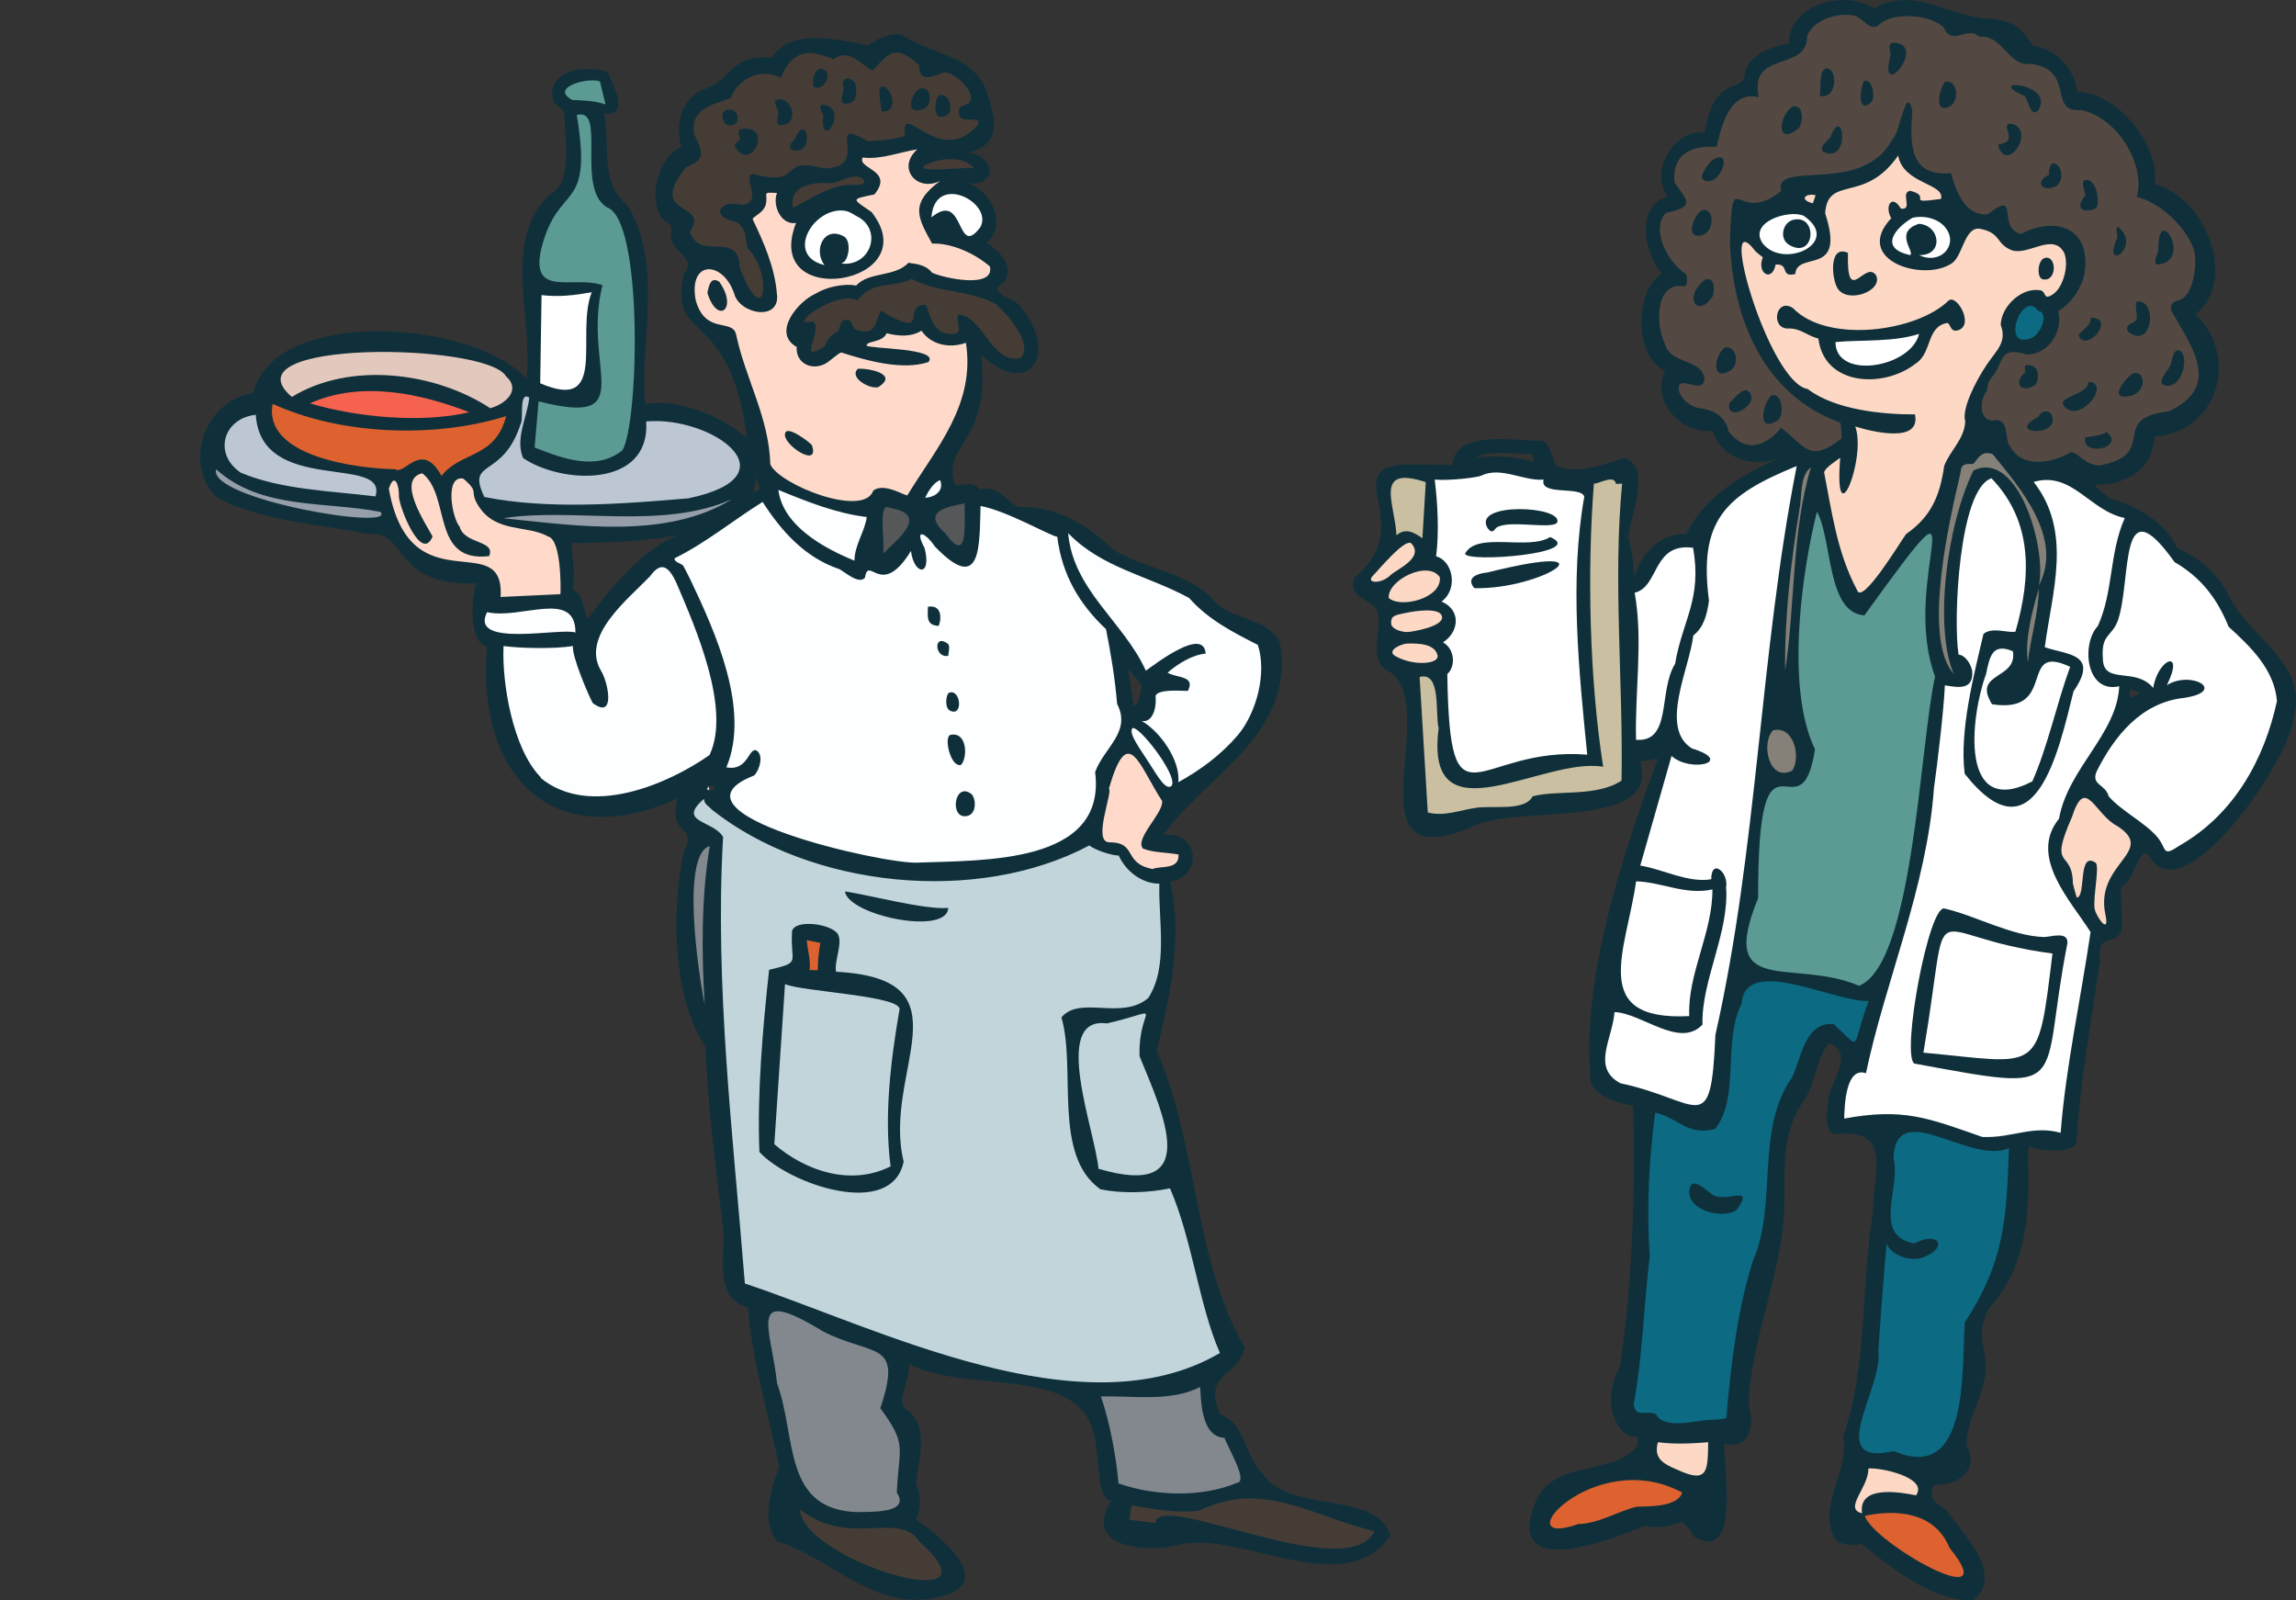 <?xml version="1.0" encoding="UTF-8"?>
<svg id="Layer_1" xmlns="http://www.w3.org/2000/svg" version="1.1" viewBox="0 0 286.98 200">
  <rect x="0" y="0" width="286.98" height="200" fill="#333333" stroke="none"/>
  <!-- Generator: Adobe Illustrator 29.1.0, SVG Export Plug-In . SVG Version: 2.1.0 Build 142)  -->
  <g id="Layer_2">
    <g>
      <path d="M184.26,97.24c-2.6,0-3.39-2.5-3.77-6.27-.17-1.71-.27-3.91-.32-6.74v-.32l.25-.22c.35-.3.52-.84.45-1.41-.07-.62-.4-1.11-.87-1.39l-1.07-.57,1.02-.64c.84-.52,1.34-1.39,1.26-2.2-.05-.72-.52-1.29-1.34-1.66l-1.11-.5.99-.72c.74-.54,1.09-1.46.97-2.48-.12-.97-.69-1.73-1.41-1.91l-.62-.17.07-.62c.47-3.25.1-7.28-.17-9.41l-.1-.87.87.07c.25,0,.52.02.82.02,1.81,0,4.19-.3,4.63-.47h.07c.62-.32,1.29-.47,2.06-.47,1.02,0,2.03.25,3,.47.89.22,1.76.42,2.53.42h.37l.79-.07v.97l-.02.12c.17.22,1.41.3,2.01.35,1.39.1,2.85.2,3.1,1.34v.3c-1.81,10.06-.74,20.86.3,31.29l.15,1.59-.84-.07c-.64-.05-1.29-.07-1.93-.07-3.62,0-6.37.84-8.57,1.51-1.44.45-2.55.79-3.54.79h0v.02h-.03Z" fill="#fff"/>
      <path d="M173.86,66.95c-.02-.84-.2-1.76-.37-2.65-.32-1.78-.64-3.47.2-4.48.42-.52,1.09-.77,1.93-.77.74,0,1.66.17,2.82.57l.52.17-.52,8.2h-.89l-.17-.12c-.5-.35-1.09-.72-1.59-.72-.27,0-.52.1-.79.32l-1.11.94-.05-1.46h.02,0Z" fill="#cabfa0"/>
      <path d="M179.9,102.42c-.54,0-1.09-.05-1.59-.17l-.52-.12-1.09-18.03.57-.15c.22-.07.45-.1.67-.1,2.2,0,2.33,2.92,2.4,5.08.02.77.05,1.51.17,1.91v.25c-.35,2.75-.07,4.66.82,5.67.62.69,1.59,1.04,2.97,1.04,1.96,0,4.36-.64,6.94-1.34,2.65-.72,5.4-1.44,7.73-1.44h.57c-1.44-9.81-1.88-22.02-1.14-32.9.02-.57.07-1.14.12-1.71l.05-.64h.64c.12,0,.47-.12.69-.22.45-.15.97-.32,1.44-.32s.87.17,1.11.52h.25c.22,0,.4.07.54.2l.27.25v.35c-.22,2.06-.37,4.21-.45,6.64-.17,5.33,0,10.87.15,16.25.12,4.66.27,9.51.2,14.17v.37l-.32.2c-2.16,1.41-4.98,1.54-7.46,1.63-1.31.05-2.58.12-3.62.35-.72,1.04-2.13,1.29-3.15,1.36-.59.05-1.19.05-1.76.05h-.79c-.57,0-1.24,0-1.68.07-.57.07-1.14.2-1.71.32-.97.22-1.96.45-3.02.45h0l-.02.02h.02Z" fill="#cabfa0"/>
      <path d="M222.41,83.77c-.05-5.82.52-12.24,1.78-20.21.1-.5.15-1.04.2-1.61.05-.52.07-1.09.17-1.61.12-.74.42-1.78,1.34-2.5l1.76-1.36-.64,2.13c-1.49,4.93-1.88,10.38-2.25,15.63l-.12,1.76c-.22,2.97-.45,5.45-.84,7.88l-1.41-.1h.02,0Z" fill="#858078"/>
      <path d="M222.98,97.32c-1.04,0-1.93-.67-2.4-1.86-.59-1.44-.54-3.57.57-4.68l.15-.15.2-.05c.22-.05.47-.07.69-.07,1.04,0,1.93.57,2.48,1.63.77,1.44.74,3.44-.02,4.56l-.1.15-.15.07c-.47.25-.94.37-1.39.37h0l-.02.02h0Z" fill="#858078"/>
      <path d="M252.78,82.85c-.45-2.87.47-6.39,1.39-9.49l1.39.2c0,1.88-.37,3.72-.74,5.47-.25,1.24-.5,2.5-.62,3.77h-1.41v.05h0Z" fill="#858078"/>
      <path d="M243.68,84.76c-4.21-4.76-.79-19.45.67-25.71h0c.15-1.54,1.04-1.73,1.91-1.73h.05c.5-.64,1.07-1.36,2.08-1.36.27,0,.54.05.84.15l.2.07.47.57c2.77,3.39,6.59,8,6.59,12.81,0,1.41-.35,2.77-1.02,4.06l-1.31-.5c.79-3.25-1.39-12.36-5.05-13.7-.3-.1-.59-.17-.89-.17-.32,0-.67.07-1.02.2-3.44,7.28-4.61,19.4-2.33,24.6l-1.19.74h0v-.02h0Z" fill="#858078"/>
      <path d="M263.11,116.24c-.99,0-1.86-1.91-1.98-2.48-.15-.74,0-1.91.1-3.15.07-.77.2-1.88.15-2.3h-.05c-.17.32-.27,1.29-.35,1.86-.12,1.36-.27,2.63-1.34,2.75h-.32l-.22-.2c-.3-.3-.69-2.16-.69-2.18v-.12c-.02-1.49-.4-1.93-.77-2.4-.92-1.14-1.14-2.06.67-6.14.47-1.49,1.09-2.85,2.25-2.85.84,0,1.49.74,2.25,1.63.57.69,1.24,1.44,2.01,1.88h.02l.2.12c1.19.77,1.81,1.54,1.96,2.38.2,1.16-.54,2.16-1.34,3.22-1.11,1.49-2.4,3.2-1.81,5.95.2.94.17,1.44-.1,1.78-.17.2-.4.32-.64.32h0v-.07h0Z" fill="#fcd8c5"/>
      <path d="M177.74,83.55c-1.29,0-2.65-.35-3.69-.97-.84-.5-.74-1.16-.69-1.36.27-.99,1.91-1.51,2.55-1.51h.3c1.09,0,3.64,0,4.16,1.98.1.37,0,.74-.22,1.04-.54.69-1.73.79-2.4.79h0v.02h-.01Z" fill="#fcd8c5"/>
      <path d="M175.89,79.71c-1.07,0-2.6-.52-2.7-1.66v-.27c0-1.36,1.09-1.59,1.98-1.78l.37-.07c.32-.07.74-.15,1.16-.22.62-.07,1.19-.12,1.68-.12,1.34,0,2.13.32,2.45.99.22.42.2.89-.05,1.31-.89,1.46-4.78,1.83-4.81,1.83h-.1.02Z" fill="#fcd8c5"/>
      <path d="M175.42,75.97c-.69,0-1.68-.12-2.33-.72l-.2-.2v-.27c-.07-.74.25-1.49.89-2.2,1.09-1.16,2.9-1.98,4.38-1.98,1.04,0,1.91.42,2.4,1.16l.1.15v.17c.17,2.03-1.86,3.34-3.96,3.77-.45.07-.89.12-1.29.12h0Z" fill="#fcd8c5"/>
      <path d="M171.92,73.44c-.87,0-1.14-.47-1.21-.67-.1-.25-.17-.77.45-1.36.05-.05.2-.22.4-.45,2.48-2.8,3.72-3.84,4.61-3.84.32,0,.59.12.79.35.57.64.62,1.29.57,1.68-.17,1.24-1.54,2.11-2.53,2.75-.3.17-.62.4-.72.5-.74.74-1.73,1.02-2.35,1.02v.02h0Z" fill="#fcd8c5"/>
      <path d="M232.56,189.79c-.64-.15-1.09-.47-1.29-.92-.37-.82.1-1.73.62-2.77.42-.84.92-1.78.89-2.58v-.67l.64-.07h.35c1.46,0,5.52.77,6.47,2.55.27.54.27,1.14-.05,1.71v.67l-.84-.17c-.47-.1-1.96-.4-3.32-.4-1.19,0-2.01.22-2.38.64-.22.27-.32.67-.22,1.19l.15,1.04-1.02-.25h0v.02h0Z" fill="#fcd8c5"/>
      <path d="M212.03,185.13c-.64,0-1.46-.22-2.55-.74-1.63-.69-3.72-1.56-2.95-4.31l.17-.59.62.07c.82.12,1.71.17,2.68.17,1.21,0,2.43-.07,3.47-.17l.77-.07v1.07c-.05,2.45-.07,4.58-2.2,4.58h0Z" fill="#fcd8c5"/>
      <path d="M244.87,197.91c-2.8,0-11.37-5.33-12.29-8.12l.5-.69v-.22c1.21-.25,2.35-.37,3.42-.37,3.91,0,6.66,1.63,7.95,4.73,1.59,1.98,2.11,3.17,1.73,3.99-.12.27-.47.72-1.34.72h0l.02-.02v-.02Z" fill="#dd622f"/>
      <path d="M196.42,186.44c1.34-.82,4.14-2.18,7.7-2.18l8.52,2.3c-3.25,0,4.36-.27-10.11,3.47-2.06.52-9.61,3.34-10.11.74.05,0,2.35-3.32,3.99-4.31h0v-.02h0Z" fill="#dd622f"/>
      <path d="M204.84,93.16h-.4l-.64-.05v-.64c-.07-2.2.02-4.46.15-6.64.17-3.86.37-7.88-.32-11.62l-.12-.67.64-.15c.97-.22,1.46-1.16,2.03-2.23.82-1.54,1.83-3.44,4.61-3.47.32,0,.62,0,.94.07l.52.07.1.5c.79,4.43-.07,7.13-.99,10.01-.12.37-.22.72-.35,1.09-.32.99-.67,2.2-.89,3.64v.15l-.1.12c-.72,1.14-.97,2.75-1.19,4.31-.37,2.6-.82,5.52-3.96,5.52h0l-.02-.02h0Z" fill="#fff"/>
      <path d="M214.75,114.88l.1-.69c.17-1.19.22-2.23.15-3.25v-.17c.12-.62-.17-1.19-.4-1.41-.02.12-.05.27-.05.54v.59l-.59.1c-.37.07-.79.1-1.21.1-1.63,0-3.27-.52-4.86-1.02-1.07-.32-2.06-.64-3.02-.79l-.79-.12,3.91-13.7.52-1.83.84.77c.74.67,1.88.92,2.7.92.27,0,.47,0,.64-.05-.27-.15-.72-.35-1.46-.59h-.07l-.07-.07c-3.47-2.16-2.11-7.06-1.04-11.02.37-1.41.74-2.72.87-3.77v-.3l.27-.17c1.04-.82,1.44-2.06,1.68-3.79-1.34-10.5,2.28-13.77,11.39-17.49l1.24-.5-.27,1.29c-.12.67-.27,1.34-.37,1.98-1.93,10.4-3.07,20.98-4.19,31.21-.42,3.79-.84,7.7-1.29,11.57-.52,4.43-1.02,8.08-1.54,11.49l-.1.69-3-.47h0v-.05h.01Z" fill="#fff"/>
      <path d="M211.83,138.81c-.92,0-1.98-.4-3.47-.94-1.56-.57-3.49-1.29-5.99-1.81h-.1l-.1-.07c-1.51-.84-2.25-2.03-2.25-3.62,0-1.02.27-2.08.59-3.17.25-.92.52-1.86.57-2.77l.05-.69h.69c1.39.07,2.87.74,4.33,1.36,1.44.62,2.92,1.29,4.16,1.29.69,0,1.26-.2,1.76-.64,0-2.65.74-5.4,1.49-8.08.5-1.81,1.04-3.69,1.29-5.47l.1-.72,3,.47-.1.69c-.82,5.38-1.71,10.23-2.75,14.76-.27,6.54-.69,9.39-3.27,9.39h0v.02h0Z" fill="#fff"/>
      <path d="M209.9,127.74c-3.34,0-5.57-.74-6.81-2.3-1.98-2.45-1.11-6.44-.2-10.63.35-1.56.69-3.17.92-4.76l.07-.62h.64c1.36.07,2.65.37,3.89.64,1.31.3,2.55.57,3.81.57.57,0,1.09-.05,1.63-.17l.84-.17v.87c0,2.75-.74,5.42-1.49,7.98-.77,2.68-1.51,5.23-1.39,7.83v.69l-.67.02c-.45,0-.87.02-1.26.02h0v.02h.02Z" fill="#fff"/>
      <path d="M248.24,142.85h-.59l-.89-.32c-4.48-1.59-7.18-2.55-10.85-2.55-1.54,0-3.27.17-5.25.54l-.87.17v-.99c.1-1.91.27-6.37,2.9-6.37h0c1.59-4.88,2.16-8.35,3.37-12.41.57-1.93,1.19-3.96,1.73-5.95,1.36-4.78,2.8-10.48,3.22-16.52.5-3.37,1.29-10.13,1.36-12.81v-.82l.82.12c.54.1,1.11.17,1.56.17.84,0,.94-.27.99-.62l.12-.74,1.56.32-.15.69c-.69,3.22-1.56,7.9-1.11,11.67,1.98,2.45,3.72,3.69,5.18,3.69,3.64,0,5.62-8.1,6.84-12.96l.27-1.07.07-.1c1.02-1.49,1.14-2.25,1.07-2.63l-.12-.67,2.2-.52.15.72c.17.84.69,2.25,2.2,2.25.2,0,.42-.02.67-.07l.89-.2v.92c-.05.22-.05.42-.07.62-.32,3.1-2.08,5.75-3.77,8.32-1.59,2.4-3.2,4.88-3.72,7.7v.17l-.15.15c-2.87,3.54.15,7.8,2.58,11.25.52.74,1.02,1.44,1.44,2.11l.12.22v.25c-.12.54-.2,1.11-.3,1.66l-.05.4c-.35,2.25-.74,4.58-1.14,6.84-.92,5.35-1.88,10.87-2.28,16.15l-.07.87-.84-.22c-.69-.2-1.39-.3-2.13-.3-1.04,0-2.03.17-3.1.37-1.19.22-2.45.45-3.89.45h0l.02.02v.03Z" fill="#fff"/>
      <path d="M250.55,99.42c-1.36,0-2.48-.57-3.25-1.66-2.35-3.39-.87-10.65.25-13.7v-.07c.37-1.68.77-3.62,2.68-3.62.47,0,1.02.12,1.63.4l.35.15.07.37c.37,2.11-1.02,3.02-2.06,3.69-1.09.72-1.59,1.04-.82,2.4.37.05.74.07,1.04.07h0c2.48,0,2.92-1.31,3.42-2.82.4-1.16.87-2.63,2.63-2.63.69,0,1.51.22,2.55.72l.59.27-.22.62c-.72,1.91-1.34,4.01-1.93,6.04-.84,2.8-1.68,5.72-2.82,8.32l-.1.22-.22.12c-1.44.74-2.7,1.11-3.79,1.11h0v-.02.02Z" fill="#fff"/>
      <path d="M245.69,85.16l.12-.67c0-.15.02-.32,0-.54-.15-.69-.67-1.39-1.09-1.44l-.54-.05-.07-.54c-.35-2.25-.35-7.51.27-12.34.77-6.02,2.13-9.51,4.06-10.35l.4-.42.52.52c4.71,4.86,5.72,11.17,3.2,19.87l-.12.42-.45.07c-.15,0-.3.02-.47.02-.35,0-.74-.05-1.09-.1s-.74-.1-1.07-.1-.62.05-.84.15l-.15.59c-.32,1.36-.69,2.9-1.04,4.48l-.15.69-1.49-.32h0v.05h0Z" fill="#fff"/>
      <path d="M270.96,107.1c-.74,0-1.02-.59-1.24-1.02-.15-.3-.32-.64-.64-1.02-.69-.84-1.76-1.61-2.9-2.43-1.14-.82-2.3-1.68-3.17-2.65l-.1-.12-.05-.15c-.12-.42-.4-.67-.74-.94-.52-.45-1.34-1.09-.79-2.55,2.18-4.41,4.88-7.36,8.05-8.77l-.05-.07-.27.17.15-.32-.67-.84c-.15-.17-.32-.35-.52-.52-.77-.54-1.71-.67-2.65-.77-1.44-.17-3.25-.37-3.27-2.8-.12-2.06.35-2.8,1.07-3.62.32-.37.62-.72.87-1.39.45-1.34.67-3.25.89-5.08.4-3.49.74-6.49,2.8-6.49.92,0,1.96.72,3.29,2.28.4.47.82,1.02,1.26,1.66,3.2,1.91,5.33,4.46,6.89,8.2,2.63,2.4,5.8,5.4,6.14,9.64v.2c-1.29,5.9-4.48,13.9-12.44,18.48-.99.67-1.44.89-1.91.89h0v.02h0ZM269.6,87.36c1.04-.45,2.16-.74,3.29-.87,1.09-.17,1.59-.37,1.78-.52-.22-.15-.74-.32-1.44-.32-.52,0-1.31.1-2.06.57l-1.56.99v.15h-.02,0ZM270.81,83.72c-.35.42-.79,1.21-.99,2.33l.37-.72c.37-.74.54-1.26.64-1.61h-.02Z" fill="#fff"/>
      <path d="M259.64,83.4c-.15-.72-1.39-1.02-2.68-1.34-.54-.12-1.11-.27-1.63-.47l-.54-.2.07-.57c.17-1.24.37-2.53.59-3.77.42-2.5.89-5.08.89-7.56.05-3.59-.84-6.39-2.72-8.82l-.64-.84,1.02-.3c.62-.17,1.24-.27,1.83-.27,2.23,0,3.91,1.24,5.55,2.45,1.34.99,2.7,1.98,4.36,2.3l.87.17-.37.82c-.94,2.11-1.29,4.36-1.63,6.56-.35,2.3-.72,4.68-1.73,6.94l-.05.1-.07.07c-.82.89-1.19,2.63-.87,4.16l.15.67-2.2.52-.15-.72h0l-.02.07-.03.03Z" fill="#fff"/>
      <path d="M239.75,182.78c-.94,0-1.98-.22-3.1-.69-.77.17-1.41.25-1.98.25-1.11,0-1.93-.32-2.45-.97-.82-1.07-.54-2.68-.22-3.96.22-.89.54-1.83.87-2.82.69-2.08,1.41-4.21,1.21-5.7v-.12c.27-4.46.62-8.87,1.02-13.38l1.36-.22c.35.82,1.59,1.46,2.82,1.46.27,0,.52-.02.77-.1.99-.37,1.39-.77,1.49-.97-.05,0-.15-.02-.3-.02-.25,0-.82.07-1.63.5l-.22.12-.25-.05c-4.19-.74-3.67-4.31-3.27-7.16.2-1.41.42-2.9.12-3.96v-.1l-.02-.1c.07-2.65,1.21-3.99,3.34-3.99,1.39,0,3.02.54,4.76,1.14,1.19.4,2.43.82,3.57,1.04.62.12,1.14.17,1.61.17.62,0,1.11-.1,1.56-.3l.99-.45v1.09c-.3,8.57-.5,14.24-5.55,22.02-.05.72-.07,1.54-.1,2.43-.17,5.92-.45,14.86-6.42,14.86h0l.02-.02h0Z" fill="#0c6a83"/>
      <path d="M209.67,178.62c-1.56,0-2.63-.42-3.15-1.26-.15-.02-.3-.05-.5-.05h-.72c-1.04,0-1.61-.54-1.78-1.68v-.25c.69-3.72.99-7.33,1.29-11.17.2-2.35.4-4.81.69-7.23-.15-2.23-.2-4.61-.15-7.11.07-3.52.35-7.18.84-10.92l.1-.77.74.17c1.11.25,1.98.74,2.85,1.19.99.54,1.83,1.04,2.97,1.04.37,0,.74-.05,1.14-.15,1.39-1.98,1.51-4.71,1.63-7.58.12-2.6.22-5.3,1.36-7.6.15-1.56,1.02-3.34,4.19-3.34.47,0,.99.02,1.56.12,1.71.22,3.59.74,5.42,1.26,2.06.57,3.96,1.11,5.23,1.11h.89v.84l-.05.12c-.62,1.59-.94,2.75-1.16,3.59-.32,1.16-.54,1.93-1.36,1.93-.54,0-.94-.4-1.83-1.29-.27-.27-.57-.57-.94-.92h-.1c-1.81,0-2.55,1.78-3.42,4.29-.25.72-.47,1.41-.77,1.98v.05l-.07.05c-2.45,3.44-2.7,7.73-2.97,12.24-.2,3.52-.42,7.18-1.78,10.35-1.54,4.66-2.65,11.25-3.29,19.54v.22l-.17.17c-.32.37-.89.45-2.68.54-.27,0-.52.02-.67.05l-.45.07c-.84.12-1.88.3-2.9.3h0v.1Z" fill="#0c6a83"/>
      <path d="M232.07,123.85c-2.5-1.07-5.13-1.29-7.43-1.51-.67-.07-1.29-.12-1.88-.2-1.88-.22-3.77-.64-4.63-2.16-.92-1.56-.62-4.01.94-7.88,0-3.81.12-6.74.4-8.94.5-4.04,1.44-5.62,3.42-5.62.22,0,.42,0,.64.02.17,0,.37.02.54.02.52,0,1.46,0,2.11-3.86-2.3-5-2.23-12.36-1.76-17.71.37-4.14,1.14-8.74,2.06-12.26l.45-1.73.87,1.59c.5.94.82,2.11,1.04,3.15.15.67.27,1.36.4,2.08.62,3.34,1.26,6.79,3.52,7.31,6.37-8.79,7.51-10.13,8.5-10.13.27,0,.52.12.69.32.47.54.32,1.56.02,3.79-.47,3.44-1.26,9.24.59,14.22l.07.2-.05.2c-.52,2.28-.94,5.99-1.46,10.28-.79,6.64-1.66,14.17-3.22,19.97-1.39,5.15-3.1,8.08-5.28,8.89l-.27.1-.27-.12h0v-.02Z" fill="#5b9b94"/>
      <path d="M254.71,42.97c-1.04.42-3.52-.57-3.52-1.78,0-.74.25-1.59.69-2.3.52-.87,1.21-1.49,1.93-1.36,4.43.84.92,5.45.92,5.45h-.02,0Z" fill="#0c6a83"/>
      <path d="M223.37,32.47c-1.46,0-2.72-.54-3.54-1.56-.64-.89-.74-1.81-.32-2.63.74-1.46,3-2.23,4.76-2.23.59,0,1.11.1,1.54.27h.07l.05.07c2.11,1.44,2.03,2.87,1.81,3.59-.45,1.44-2.3,2.5-4.33,2.5h0l-.02-.02h-.02Z" fill="#fff"/>
      <path d="M241.31,32.94c-.57,0-1.16-.15-1.73-.42l.32-1.34h.07c.84,0,1.34-.37,1.36-.99,0-.64-.45-1.36-1.39-1.49-.35.12-.77.32-.89.62-.17.37.07.94.25,1.41.2.5.57,1.36-.2,1.78l-.22.12-.27-.05c-1.68-.37-2.63-1.09-2.77-2.11-.22-1.51,1.41-3.02,2.87-3.86l1.07-.59v.42h.3c1.61,0,3.1.72,3.86,1.83.64.99.74,2.11.22,3.07-.52.99-1.61,1.63-2.82,1.63h0l-.02-.05v.02Z" fill="#fff"/>
      <path d="M226.44,26.1c-1.46-.35-1.61-1.07-1.56-1.44.07-.62.69-1.04,1.59-1.04.2,0,.42,0,.62.07l.79.15-.79,2.4-.62-.15h-.03Z" fill="#fdd8c5"/>
      <path d="M232.46,74.8c-.47,0-.84-.27-.99-.77-1.11-2.11-1.96-4.43-2.65-7.31-.42-1.78-.77-3.62-1.09-5.4-.12-.72-.27-1.44-.4-2.16v-.25c.12-.69.89-1.29,1.91-2.01.15-.1.27-.2.35-.27l1.29-1.04-.12,1.63c-.1,1.34-.12,2.23-.1,2.82.59-1.61,1.24-4.78.59-6.54l-.47-1.34,1.36.42c.62.2,2.85.84,4.61.84.92,0,1.59-.17,1.83-.5.1-.12.15-.27.17-.47-3-.02-9.31-.47-13.05-3.22-4.21-1.04-8.42-13.67-8.67-17.64-.05-.92.05-1.46.37-1.81.2-.2.45-.32.74-.32.52,0,1.04.37,1.71,1.21l.05.07c.07.12.5.45.67.57.3.22.47.37.52.64l.05.2-.07.2c-.25.62-.1,1.02,0,1.14.07-.07.17-.27.25-.64l.1-.52h.54s.17-.05.22-.05c1.24,0,1.51.77,1.63,1.14,0,.02.02.07.05.1.37-1.09,1.49-1.39,2.33-1.61.89-.22,1.44-.42,1.73-.94.4-.74.27-2.13-.4-4.16l-.05-.12v-.12c.17-2.92,1.83-3.34,3.57-3.79,1.63-.42,3.69-.94,5.67-3.81l.99-1.41.3,1.68c.3,1.61,1.78,2.35,3.12,3,1.24.62,2.65,1.31,2.23,2.77l-.12.45-.45.07c-1.11.15-1.76.22-2.18.22-.32,0-.72-.02-.97-.32-.22-.25-.25-.52-.22-.69-.05-.02-.17-.07-.35-.15,0,.12,0,.25.02.32.05.47.12,1.04-.25,1.46-.15.17-.45.37-.92.37h-.32l-.32-.05-.17-.3c-.07-.15-.17-.25-.22-.32,0,.2.05.5.25.79l.27.47-.37.4c-.77.82-1.56,2.03-1.09,3.12.54,1.24,2.63,2.18,4.83,2.18,1.19,0,2.25-.27,2.97-.79.37-.27.72-1.04,1.02-1.71.57-1.26,1.19-2.7,2.65-2.7.15,0,.27,0,.45.05,1.71.35,2.25,1.07,2.72,1.68.32.42.59.77,1.36,1.04.07,0,.22.02.4.02.54,0,1.24-.2,1.88-.42.74-.22,1.49-.45,2.2-.45,1.07,0,1.86.5,2.38,1.49v.07c.72,1.76,0,4.98-1.76,6.07-.4.25-.69.37-.99.37h0c-.62,0-.87-.5-.99-.69,0-.05-.05-.1-.07-.12-.12,0-.25-.02-.37-.02-1.71,0-3.57,1.78-3.72,3.54.69,2.03-.2,3.25-1.16,4.51l-.22.27c-.17.22-.35.47-.52.74-1.71,2.58-2.85,5.47-2.55,6.44v.12l.02.12c-.07,1.59-.84,2.72-1.59,3.81-.42.62-.79,1.21-1.07,1.86-.52,3.59-1.56,6.47-4.93,8.84-.15.2-.4.59-.69,1.04-3.2,4.9-4.58,6.47-5.62,6.47h-.02l-.1.07v.05Z" fill="#fdd8c5"/>
      <path d="M262.44,58.9c-1.34,0-2.23-.69-2.87-1.19-.22-.17-.45-.35-.62-.42-1.39.74-2.95,1.16-4.26,1.16-1.98,0-3.47-.92-4.29-2.63-.2-.45-.25-.92-.32-1.36-.15-1.02-.25-1.19-.57-1.24-.17.02-.35.05-.52.05-.79,0-1.44-.42-1.78-1.16-.47-1.04-.27-2.55.42-3.52.1-.67.25-1.34.87-2.01.35-.37.54-.84.74-1.29.12-.27.22-.54.37-.79.3-.52.84-1.21,2.08-1.21.47,0,1.02.1,1.66.3h.02c.97,0,1.83-.45,2.48-1.29.72-.94.99-2.18.72-3.25l-.15-.54.5-.27c1.46-.77,2.85-2.95,3-4.66.15-1.59-.17-2.82-.89-3.62-.62-.69-1.54-1.04-2.65-1.04s-2.25.32-3.42.94l-.22.12-.25-.05c-1.93-.45-2.11-2.16-2.2-3.07,0-.12-.02-.27-.05-.4-.2.1-.59.32-1.29.89l-.17.12h-.2c-.15.02-.27.05-.42.05-.2,0-.37,0-.57-.02-1.93-.3-3.34-2.01-4.21-5.08h-.25c-1.56,0-2.75-.45-3.57-1.31-1.26-1.34-1.41-3.49-1.31-5.87-.4,1.31-.69,2.18-1.11,2.63-2.28,4.29-6.99,4.56-10.45,4.76-1.41.07-3.02.17-3.34.62-.07.1-.07.27,0,.52l.1.45-.35.27c-1.36,1.11-2.6,1.63-3.81,1.63h0c-.77,0-1.34-.22-1.78-.37-.07,0-.12-.05-.2-.07-.22.74-.3,3.27-.32,4.66,0,.42.05.89.07,1.36,1.02,14.07,8.72,18.88,13.23,20.51l.15.05.12.12c.35.35.47,2.53.25,2.9l-.07.1-.1.07c-1.54,1.19-2.65,1.71-3.67,1.71-1.26,0-2.11-.77-3.2-1.76-.3-.27-.64-.57-1.02-.89-1.14,1.24-2.45,1.88-3.72,1.88-.89,0-2.23-.35-3.49-1.98l-.1-.12v-.15c-.22-.92-.79-2.16-3.42-2.4h-.1l-.1-.05c-1.54-.59-2.55-1.68-2.68-2.95-.02-.5.07-.87.32-1.11.22-.25.54-.37.94-.37.32,0,.67.07,1.02.17.27.07.57.15.79.15h.1v-.17c-.15-.74-.79-1.04-1.88-1.49-1.14-.47-2.58-1.04-3.05-2.7-.87-1.86-1.07-4.98.02-6.71.57-.92,1.46-1.41,2.55-1.41h.15v-.3c-1.41-.99-3-3.15-3.29-5.28-.2-1.29.1-2.43.84-3.29l.15-.17.22-.05c1.66-.37,1.98-.62,2.06-.69,0-.15-.52-.84-.89-1.39-.15-.2-.32-.42-.47-.67l-.1-.15v-.2c-.15-1.59.2-2.85,1.04-3.74.89-.99,2.3-1.49,4.16-1.49h.22c.57-2.45,1.68-6.29,4.95-6.29h.05c-.22-3,1.96-3.77,3.59-4.31,1.66-.57,2.6-.99,2.6-2.5v-.12l.05-.12c.74-2.03,3.39-3.12,5.47-3.12.52,0,.99.07,1.41.2.47.12.84.45,1.21.77.32.27.67.57.92.57.02,0,.07,0,.12-.02.87-.84,2.3-1.31,4.09-1.31,1.93,0,3.84.57,4.93,1.49l.12.1.07.17c.3.69.57.69.72.69.22,0,.5-.07.77-.15.37-.1.79-.2,1.24-.2.5,0,.94.15,1.34.42h0c1.66,0,2.7,1.09,3.62,2.06.72.74,1.31,1.39,2.08,1.39h.45c3.62.42,4.16,2.65,4.51,4.14.3,1.29.45,1.68,1.41,1.68h.64c2.38.52,4.61,2.25,6.09,4.71,1.26,2.06,1.81,4.38,1.51,6.37,2.9.99,5.92,3.91,6.96,6.79.52,1.59.2,5.65-1.54,6.91-.32.25-.67.35-.92.45-.12.05-.27.1-.32.12h0s0,.05-.02.17c.25.45.52.92.79,1.36,1.61,2.75,3.29,5.6,2.48,8.25-.5,1.59-1.78,2.85-3.94,3.86l-.1.05h-.12c-3.37.42-3.52,1.34-3.74,2.63-.32,1.81-.89,3.37-4.83,4.14h-.15l-.12-.1v-.03Z" fill="#544842"/>
      <path d="M249.93,133.11c-1.49,0-3.37-.2-5.75-.45-1.14-.12-2.43-.25-3.84-.37l-.77-.07.12-.74c.59-3.52.97-6.22,1.29-8.4.77-5.47,1.02-7.33,3.22-7.33.77,0,1.73.3,3.1.69,1.98.59,4.95,1.49,9.34,2.06l.69.1-.15,1.24c-1.26,10.48-1.61,13.3-7.26,13.3v-.02h0Z" fill="#fff"/>
      <path d="M233.23,46.41c-2.77,0-4.51-1.39-4.53-3.64v-.64l.64-.05c1.07-.1,2.2-.12,3.32-.17,2.4-.07,4.88-.15,6.99-.84l1.21-.4-.3,1.24c-.67,2.77-4.33,4.51-7.33,4.51h0Z" fill="#fff"/>
    </g>
    <g>
      <path d="M261.07,47.7c2.85.27-1.04,5.13-2.92,3.22-1.49-1.39,2.75-1.39,2.92-3.22Z" fill="#0f303a"/>
      <path d="M267.19,37.67c2.53-.1,1.83,6.04-1.14,3.84-.69-1.07.84-1.09.99-1.56.2-.59-.35-2.13.12-2.25h0l.02-.02h.01Z" fill="#0f303a"/>
      <path d="M272.12,43.79c1.68-.12.89,4.95-1.54,4.38-1.14-.27.47-2.01.69-2.48s.3-1.76.84-1.88v-.02h.01Z" fill="#0f303a"/>
      <path d="M269.45,33.06c-.22-.69.27-1.29.32-1.78-.12-6.39,4.56,1.73-.32,1.78Z" fill="#0f303a"/>
      <path d="M236.6,5.34c4.56.05-1.96,7.78-.3,1.56.05-.52-.5-1.34.3-1.56Z" fill="#0f303a"/>
      <path d="M249.73,18.08c.69-.17,1.41-.22,1.36-1.11,0-.57-.89-1.76.57-1.44,2.75,1.14-.99,6.24-1.93,2.55h0Z" fill="#0f303a"/>
      <path d="M224.86,15.99c-2.87,2.43-2.6-1.44-.84-2.65,1.41-.42,1.41,1.83.84,2.65Z" fill="#0f303a"/>
      <path d="M221.44,49.41c1.26-.37,1.71,2.4.74,3.15-2.77,1.73-1.76-2.38-.74-3.15Z" fill="#0f303a"/>
      <path d="M213.12,34.94c1.24-.37,1.19,1.19.99,2.03-1.91,2.97-3.84.17-.99-2.03Z" fill="#0f303a"/>
      <path d="M215.5,43.47c1.36-.47,2.06,1.76.89,2.77-2.58,1.63-2.11-1.71-.89-2.77Z" fill="#0f303a"/>
      <path d="M261.94,26.05c-1.76.77-2.55-.2-1.31-1.59.05-.45-.62-1.76-.07-1.93,1.46-.45,2.03,2.87,1.39,3.52h-.01Z" fill="#0f303a"/>
      <path d="M212.77,26.27c1.54-.42,1.66,2.9-.25,3.17-2.11.3-.54-2.95.25-3.17Z" fill="#0f303a"/>
      <path d="M266.52,46.69c1.66-.57,1.93,2.3-.27,2.8-2.87.57-.64-2.11.27-2.8Z" fill="#0f303a"/>
      <path d="M254.78,13.79c-.97.99-1.26-1.26-1.71-1.78-5.38-2.3,3.86-1.73,1.71,1.78Z" fill="#0f303a"/>
      <path d="M227.81,18.92c-.42-.67.69-1.34.97-1.78,1.68-4.41,2.58,3.62-.97,1.78Z" fill="#0f303a"/>
      <path d="M243.04,10.27c1.83-.62,2.11,3.37-.2,3.22-.94-.32-.25-2.6.2-3.22Z" fill="#0f303a"/>
      <path d="M212.87,22.46c-.52-.52.72-2.06,1.14-2.43,2.87-1.83.94,3.72-1.14,2.43Z" fill="#0f303a"/>
      <path d="M256.32,51.64c1.71,3.1-5.97,2.7-1.56.47.42-.74.89-.89,1.56-.47Z" fill="#0f303a"/>
      <path d="M218.57,48.92c1.61,1.61-2.9,4.09-2.43,1.49.35-.3,1.78-2.2,2.43-1.49Z" fill="#0f303a"/>
      <path d="M257.16,23.15c-1.63,1.04-3.1-.32-1.07-1.31.02-3.17,2.63-.35,1.07,1.31Z" fill="#0f303a"/>
      <path d="M254.29,48.17c-1.78,1.07-2.68-.42-1.16-1.61.1-.4-.5-1.26.89-.82.97.3.82,1.93.3,2.43h-.03Z" fill="#0f303a"/>
      <path d="M227.46,11.96c.17-.79-.2-3.74,1.07-3.37,1.19.35.99,3.91-1.07,3.37Z" fill="#0f303a"/>
      <path d="M260.63,54.66c.42-.1,2.25-.2,2.63-.69,2.6,1.88-3.1,3.29-2.63.69Z" fill="#0f303a"/>
      <path d="M261.3,39.7c3.37.05-.67,4.58-1.51,2.16.37-.47,1.76-1.39,1.51-2.16Z" fill="#0f303a"/>
      <path d="M233.01,10.1c1.04-.3,1.34,1.91.99,2.55-1.93,1.93-1.49-1.81-.99-2.55Z" fill="#0f303a"/>
      <path d="M264.86,28.45c2.87,2.55-2.3,5.72-.2,1.24,0-.22-.35-1.68.2-1.24Z" fill="#0f303a"/>
      <path d="M230.98,31.58c-.2,6.96,2.18.79,3.52,2.85.89,1.96-3.62,3.59-4.83,1.59-.74-1.21-1.09-5.47,1.29-4.43h.02Z" fill="#0f303a"/>
      <path d="M255.65,32.22c1.46-.27,1.46,3.1-.35,2.68-.74-.17-.67-2.48.35-2.68Z" fill="#0f303a"/>
      <path d="M217.03,151.27c-1.96,1.21-6.86-.22-5.72-3.1.59-.89,2.2.82,2.75,1.14,1.66,1.11,5.4-1.44,2.97,1.96h0Z" fill="#0f303a"/>
      <path d="M184.28,73.51c-1.14-1.34.45-1.86,1.63-1.96,16.42-4.11,6.89,2.16-1.63,1.96Z" fill="#0f303a"/>
      <path d="M193.75,67.12c4.78,2.03-10.43,3.25-10.63,2.08,1.49-2.82,7.88-.35,10.63-2.08Z" fill="#0f303a"/>
      <path d="M187.03,65.96c-.22.17-.47.89-1.09.05-2.01-3.32,9.54-2.8,8.69-.69-.72.89-6.12-.42-7.6.64Z" fill="#0f303a"/>
      <path d="M224.19,27.46c3.05-.67,2.7,5-.52,3.17-1.39-.79-.82-2.9.52-3.17Z" fill="#0f303a"/>
      <path d="M239.23,132.89c-1.54-1.39,1.83-19.67,3.79-19.35,3.84.87,8.37,3.44,12.44,3.57.89,0,3.05-.79,2.95.77-3.62,18.26,1.09,18.75-19.15,15.04h0l-.02-.02h-.01ZM256.54,119.17c-16.84-2.18-12.51-8.92-16.13,12.39,14.66,1.36,14.27,2.97,16.13-12.39Z" fill="#0f303a"/>
      <path d="M229.42,42.75c.02,4.81,9.44,3.2,10.45-1.02-3.2,1.04-7.13.72-10.45,1.02ZM243.36,40.37c-2.6.47-1.86,3.74-3.89,5.05h0c-3.99,3.15-11.44,2.85-12.19-3.1-1.49-.4-2.25-1.34-3.84-1.26-2.2-.05-1.46-3.94.67-2.55,4.31,4.48,15.53,2.95,19.47-.97,1.02-.74,3.12,2.95,1.29,3.69-1.19.47-.99-.87-1.54-.87h.03Z" fill="#0f303a"/>
      <path d="M169.3,72.2c7.8-6.39-1.61-13.35,5.7-14.12,2.03-.12,4.58.1,6.54,0,.4-4.53,8.1-2.9,11.22-3,1.07.32,1.49,2.95,1.73,3.12,2.7,1.16,5.82-.12,8.57-.99,3.44,1.34.74,7.08.45,9.96.47,1.51.69,3.22.74,4.86,1.07-2.97,3.2-5.33,6.51-5.3,2.53-4.9,6.66-7.13,11.44-9.41-3.29,1.16-7.03-.07-8.17-3.47-3.91.4-7.7-3.67-5.92-7.51-3.84-1.71-3.89-10.01-.37-12.16-2.25-2.48-3.37-8.45.72-9.61-2.38-3.15.84-8.5,4.58-8,1.26-7.28,4.68-5,4.98-7.01.3-2.68,3.49-3.86,5.55-4.06.05-5,6.96-6.84,10.65-4.46.17,0,.89-.47,1.24-.57,4.58-1.66,8.62,1.66,12.86,1.86,2.85.15,4.29.89,5.77,3.39,2.92.4,5.2,2.82,5.55,5.75,4.98.07,10.35,6.66,9.71,11.57,6.24,1.59,10.45,11.79,5.08,16.27,5.52,5.25,2.8,14.71-5.1,15.23-.27,2.65-1.39,4.46-3.89,5.38-2.35,1.41-5.65-.52-1.71,2.35,3.42,1.11,6.76,2.75,8.4,6.22,2.55,1.16,4.73,2.87,6.19,5.38,2.16,5.52,10.38,8.82,8.35,15.78-.2,4.98-13.6,24.5-17.88,17.56-1.26-2.16-2.11,3.15-3.64,3.62-.12.2.1,3.91.1,4.51,0,3.57-3.22.54-2.77,4.73-1.04,7.18-2.53,15.68-2.95,22.76-.52,1.71-6.74.69-5.7.35-1.26.42,2.01,12.44-5.18,20.26-1.78,3.22-.47,4.51-.45,7.53s-2.53,6.69-2.38,9.71c1.66,3.15-1.19,5.03-4.06,4.88-.87,1.78.25,2.3,1.59,3.22,2.16,3.15,7.18,8,3.32,11.22-5.08.17-10.18-4.01-14-7.03-.92.15-2.63.35-3.44-.82-1.96-4.24,1.96-8.35,1.14-12.61,3.1-8.92,2.2-18.5,3.69-27.79.07-5.5,2.58-10.85-4.81-9.98-1.46-.72-.79-3.34-.69-4.68.69-2.7,3.15-5.42.02-6.74-1.66,2.25-1.54,4.58-2.97,7.01-3.1,4.19-2.48,8.97-2.6,13.87-.2,7.6-4.38,16.92-4.43,24.35.77,2.38.25,5.6-3.05,4.86-.1,3.15,2.03,14.91-3.74,11.64-2.3-3.64-1.11-.59-6.29-1.36-4.78,1.98-17.54,6.81-13.57-3.02,2.2-5.38,9.78-3.15,12.73-7.01.32-1.68-.54-.87-1.41-1.44-2.53-2.03-2.2-5.92-.79-8.42,1.63-10.55,1.93-22.17,1.66-32.65-1.78-.27-3.96-.87-5.23-2.6-1.39-12.86,3.72-28.12,8.32-40.75l-2.2.35c2.65,8.92-16.27,5.13-21.38,8.32-15.21,6.17-3.39-14.96-9.88-19.52-3.02-1.21-.84-5.3-1.63-7.73-.87-1.46-3.62-1.44-2.85-4.04h.05-.02ZM242.87,3.34c-1.83-1.56-6.42-1.91-8.1-.15-1.11.69-1.98-.94-2.87-1.19-1.98-.57-5.28.45-6.02,2.5.07,4.56-7.33,1.71-6.04,7.65-3.69-.89-4.73,3.81-5.28,6.22-2.82-.22-5.57.64-5.28,4.41,1.76,2.5,2.58,3.02-1.09,3.84-1.98,2.28.52,6.39,2.55,7.65.17.32.22,1.39-.2,1.51-3.67-.62-3.62,4.76-2.48,7.11.74,2.75,4.58,1.88,4.98,4.38-.07,2.25-3.29-.57-3.22,1.31.12,1.16,1.19,1.98,2.23,2.38,2.13.2,3.59,1.04,4.01,2.95,2.18,2.85,4.78,1.78,6.56-.45,3.1,2.38,3.54,4.46,7.53,1.36.1-.15-.07-1.93-.15-2.01-9.49-3.42-13.43-12.86-13.77-22.54.3-10.33.72-1.81,6.39-6.39-.99-4.01,10.26.64,13.92-6.49.94-.69,1.76-7.18,2.48-3.47-.3,4.31-.3,8.17,4.86,7.73.5,2.01,1.68,5.42,4.58,5.13,4.16-3.29.99,1.73,4.16,2.45,4.11-2.16,8.5-.94,8,4.41-.15,1.96-1.68,4.33-3.37,5.23.67,2.48-1.19,5.52-4.01,5.42-3.54-1.14-2.8,1.26-4.21,2.77-.52.54-.59,1.11-.69,1.81-1.04,1.21-.94,4.14,1.14,3.62,1.59.1,1.11,1.93,1.59,3,1.56,3.27,5.47,2.35,7.8,1.02.94.05,1.76,1.66,3.59,1.66,7.6-1.49.89-5.85,8.62-6.76,6.79-3.2,2.75-8.17.27-12.66-.05-1.29.77-.97,1.56-1.51,1.34-.97,1.76-4.63,1.29-6.09-1.04-2.9-4.26-5.85-7.11-6.54,1.07-4.06-2.35-9.83-6.94-10.87-4.31.47-.59-5.13-6.47-5.77-2.58.4-3.34-3.64-6.29-3.39-1.56-1.44-3.39,1.34-4.48-1.21h0l-.05-.02h0ZM242.6,24.89c.59-1.98-4.71-1.86-5.35-5.45-4.19,6.09-8.82,2.38-9.12,7.23,2.65,8.05-3.52,4.58-3.74,7.58-1.98.45-.62-1.31-2.45-1.19-.45,2.28-2.4,1.09-1.61-.89,0-.07-.87-.62-1.09-.99-4.56-5.75,1.83,16.65,6.71,17.44,3.39,2.6,9.41,3.2,13.4,3.17.79,3.69-5.4,2.16-7.46,1.51,1.44,3.96-2.7,14.22-1.88,3.91-.4.32-1.91,1.24-2.01,1.83.99,5.08,1.63,10.03,4.11,14.69.59,2.03,5.42-6.02,6.14-6.99,3.07-2.13,4.21-4.68,4.76-8.52.77-1.98,2.5-3.27,2.63-5.55-.47-1.51,1.24-4.93,2.65-7.04,1.24-1.86,2.6-2.82,1.78-5.03.07-2.33,2.65-4.76,5-4.31.74.22.3,1.26,1.46.54,1.39-.87,2.08-3.69,1.49-5.2-1.34-2.6-4.36.25-6.47-.32-2.13-.77-1.34-2.16-3.99-2.7-1.98-.42-2.2,3.29-3.54,4.26-3.52,2.48-12.53-.35-7.63-5.6-.87-1.46.07-3.12,1.21-1.19,1.59.22-.15-2.06,1.16-2.23,2.87.72-.84,1.66,3.81,1.02h0l.03.02ZM226.94,24.39c-1.34-.27-2.08.59-.35,1.02l.35-1.02ZM220.35,30.46c2.65,3.25,9.93-.17,5.1-3.49-1.86-.82-7.03.79-5.1,3.49ZM239.05,27.22c-2.03,1.16-4.38,3.77-.3,4.66.64-.37-2.11-2.9,1.11-3.91,2.7.2,3.12,4.01,0,3.91,2.58,1.26,4.88-1.11,3.44-3.25-.89-1.31-2.77-1.76-4.26-1.41h0ZM254.71,38.81c-1.93-2.7-4.78,4.98-.82,3.44,1.09-.37,2.38-3.1.82-3.44ZM191.54,56.74c-2.38.07-4.9-.59-7.11.47,2.5-.3,4.88-.2,7.31.52l-.2-.99h0ZM249.01,56.74c-1.21-.42-1.66.35-2.35,1.24-.99,0-1.54-.07-1.61,1.09-1.39,5.95-4.83,20.68-.84,25.17-2.45-5.65-.99-18.33,2.45-25.44,5.67-2.7,9.21,10.01,8.17,14.37,3.15-5.87-2.35-12.24-5.82-16.47h0v.05h0ZM224.56,58.25c-8.99,3.67-12.26,6.79-10.95,16.84-.25,1.68-.62,3.29-1.96,4.33-.47,4.11-4.29,11.57-.17,14.12,5.4,1.66-.15,3.1-2.55.94l-3.91,13.7c2.85.45,5.95,2.2,8.87,1.71,0-2.68,2.2-.87,1.86,1.02.4,5.65-3.12,11.69-2.95,17.14-2.87,3.05-7.58-1.44-11-1.56-.25,3.39-2.9,6.91.72,8.89,10.06,2.13,11.32,7.16,11.89-6.04,5.3-23.46,5.5-47.31,10.16-71.09h0ZM224.91,63.68c-1.07,6.61-1.86,13.38-1.78,20.09,1.26-8.08.79-17.27,3.22-25.37-1.44,1.11-1.07,3.57-1.44,5.28h0ZM192.93,59.94c-2.43.22-5.3-1.66-7.73-.52-.35.25-4.09.69-5.87.52.35,2.85.57,6.61.17,9.59,2.08.54,2.82,4.06.69,5.65,2.53,1.11,2.13,3.86.17,5.1,1.46.79,1.63,3,.54,3.96.32,20.49,3.57,8.94,17.49,10.08-1.04-10.45-2.23-21.82-.37-32.23-.32-1.41-5.65-.05-5.08-2.16h-.02,0ZM248.84,59.81c-3.96,1.44-4.73,17.49-4.04,22,.87.07,1.56,1.21,1.71,2.06.17,2.38-1.68,2.08-3.42,1.78-.1,2.77-.92,9.74-1.36,12.83-.89,12.44-6.09,24.13-8.5,35.65-2.55-.87-2.68,4.14-2.72,5.67,7.36-1.36,10.43-.1,17.27,2.3,3.77.15,6.27-1.51,9.78-.52.64-8.25,2.55-16.89,3.74-25.09-2.35-3.77-7.83-9.41-3.94-14.17,1.11-6.29,7.23-10.53,7.53-16.55-4.19.94-4.78-5.3-2.68-7.53,1.96-4.29,1.41-9.12,3.37-13.5-4.41-.89-6.59-5.9-11.39-4.51,4.9,6.27,2.28,13.77,1.39,20.66,2.8.97,6.86.77,3.59,5.52-1.83,7.38-4.83,21.38-13.6,10.3-.69-5.38,1.19-12.53,2.35-17.49,1.14-.89,2.9-.1,3.99-.27,1.98-6.86,2.23-13.77-3.02-19.2h0l-.05.05h0ZM177.79,67.25l.42-6.99c-6.61-2.18-3.81,2.8-3.67,6.64,1.14-.97,2.2-.37,3.22.35h.03ZM201.97,60.41c-.25-1.09-2.01,0-2.75.05-.84,10.82-.57,24.28,1.16,35.37-7.51-1.31-22.39,9.49-20.56-4.83-.47-1.76.37-7.13-2.38-6.39l1.02,16.94c2.16.52,4.04-.32,6.04-.59,2.01-.32,6.14.47,7.06-1.44,3.17-.82,7.95.12,11.12-1.96.22-12.24-1.09-25.09.07-37.11-.07-.07-.59.1-.82-.02h0l.02-.02h.02ZM233.01,76.91c-4.71-.37-3.96-9.39-5.9-12.96-1.68,6.51-4.11,21.75-.25,29.7-1.86,11.84-7.16-5.67-7.11,18.6-5.15,12.58,4.36,7.43,12.61,10.95,6.81-2.65,7.58-30.15,9.51-38.64-4.61-12.39,6.49-28.83-8.84-7.65h-.02ZM271.78,70.22c-7.03-9.86-5.3,2.16-7.06,7.33-.79,2.11-2.11,1.63-1.88,4.76.05,3.37,4.09.97,6.29,3.67.62-3.74,3.99-4.95,1.71-.35,3.07-1.91,7.6.77,2.16,1.59-5.33.57-8.72,4.73-10.97,9.26-.64,1.68,1.14,1.51,1.54,3.05,1.63,1.86,4.56,3.29,6.07,5.08,1.29,1.54.52,2.58,2.87,1.02,6.74-3.89,10.5-10.7,12.09-18.01-.32-3.94-3.29-6.79-6.04-9.29-1.46-3.59-3.47-6.17-6.79-8.1h.02,0ZM176.43,67.94c-.74-.84-4.33,3.54-4.78,3.96-1.07,1.02.99,1.14,2.13,0,.72-.72,4.26-2.13,2.65-3.96ZM211.63,68.46c-5.13-.67-4.21,4.88-7.31,5.62,1.07,5.95.02,12.31.17,18.38,4.53.35,2.75-6.09,4.88-9.49.92-5.47,3.39-8.05,2.25-14.52h0ZM173.58,74.73c1.44,1.34,6.64.07,6.39-2.58-1.46-2.2-6.56.35-6.39,2.58ZM253.47,82.75c.32-3.1,1.34-6.07,1.36-9.19-.82,2.8-1.78,6.39-1.36,9.19ZM175.94,78.99c.37,0,4.93-.69,4.24-2.11-.47-.94-3.25-.54-4.51-.27-1.19.27-1.88.27-1.78,1.36.07.67,1.31,1.04,2.06,1.02h-.01ZM179.68,81.89c-.37-1.44-2.35-1.49-3.77-1.46-.69,0-2.7.87-1.51,1.56,2.23,1.29,5.55,1.04,5.28-.1ZM251.59,81.39c-2.58-1.09-2.9.69-3.34,2.82-1.98,5.38-3.39,18.18,5.77,13.45,1.96-4.43,3.05-9.74,4.73-14.32-6.59-3.1-1.44,5.95-9.76,4.68-2.53-4.06,3.22-3.02,2.6-6.64h0ZM267.42,86.49l-1.19-.35c-.25,1.39.54,1.19,1.19.35ZM224.02,96.3c1.09-1.59.25-5.65-2.4-5.03-1.56,1.56-.54,6.56,2.4,5.03ZM264.64,103.24c-2.85-1.46-3.96-6.44-5.67-1.11-3,6.79.07,3.86.12,8.27.02.17.45,1.73.5,1.78,1.19-.12.07-5.95,2.38-4.33.45.64-.4,4.43-.15,5.77.22,1.02,1.91,3.34,1.34.69-1.39-6.42,6.47-7.85,1.49-11.07h0ZM214.01,111.17c-3.39.72-6.24-.92-9.51-1.02-1.21,8.6-6.02,17.49,6.64,16.84-.22-5.3,2.92-10.38,2.9-15.83h-.03ZM233.58,125.11c-4.31.17-15.46-5.87-15.9.35-2.4,4.73-.17,11.54-3.27,15.61-3.42.99-4.73-1.41-7.53-2.01-.77,5.85-1.09,12.04-.67,17.93-.77,6.27-.87,12.36-2.01,18.5.27,1.83,1.51.67,2.8,1.26.79,1.73,4.24,1.02,5.92.77.52-.07,2.65-.07,2.87-.35.47-6.07,1.41-13.82,3.37-19.77,3.02-6.94.22-16.27,4.83-22.74,1.16-2.43,1.63-7.04,5.23-6.66,3.67,3.47,2.06,3.02,4.36-2.9h0ZM251.09,143.49c-4.76,2.18-14.19-6.49-14.42,1.29.99,3.57-2.75,9.66,2.6,10.63,3.02-1.61,4.46.47.94,1.81-1.61.42-3.81-.35-4.41-1.78-.37,4.46-.74,8.87-1.02,13.35.62,4.76-6.91,14.61,1.93,12.56,9.46,4.11,8.47-10.11,8.87-16.08,4.98-7.56,5.23-13.08,5.52-21.77h-.02.01ZM213.51,180.25c-2.11.17-4.21.27-6.29,0-.57,2.08.72,2.72,2.55,3.49,3.77,1.73,3.67-.02,3.74-3.49h0ZM239.5,186.87c1.54-2.2-4.46-3.49-5.97-3.34.05,2.4-3.17,5.03-.79,5.6-.52-3.57,4.76-2.65,6.79-2.23h0l-.02-.02h0ZM210.27,186.54c-11.07-5.95-22.49,7.26-13,3.94,2.6-.07,4.88-1.59,7.33-2.18,1.61-.02,5.1,0,5.65-1.73h0l.02-.02h0ZM243.68,193.46c-1.81-4.43-6.51-4.88-10.6-4.01,1.14,3.47,17.69,12.73,10.6,4.01Z" fill="#0f303a"/>
    </g>
  </g>
  <g id="Layer_11">
    <g>
      <path d="M54.54,59.84c-.62-1.11-1.21-1.68-1.78-1.68-.47,0-.99.32-1.49.67-.52.35-1.02.67-1.56.67-.12,0-.27,0-.37-.05-.05,0-.1-.02-.15-.05-1.59-.02-3.47-.22-5.15-.5-3.42-.57-7.93-1.81-9.83-4.53-.82-1.19-1.11-2.5-.84-3.99l.17-.89.84.37c4.58,2.11,10.4,3.27,16.37,3.27h0c4.31,0,8.57-.62,12.29-1.76l1.21-.37-.32,1.24c-.92,3.59-3.1,4.63-5.05,5.55-1.19.57-2.33,1.09-3.15,2.2l-.67.87-.52-.97h0v-.05Z" fill="#dd622f"/>
      <path d="M60.91,51.62c-3.91-2.55-8.97-4.04-13.87-4.04-3.84,0-7.36.92-10.18,2.65l-.45.27-.4-.32c-1.41-1.19-1.93-2.35-1.54-3.44,1.14-3.1,9.74-3.42,13.4-3.42,4.71,0,13.97.67,15.85,3.2,1.07.94,1.11,1.88.97,2.5-.32,1.36-1.86,2.35-3.22,2.7l-.3.07-.27-.17h0Z" fill="#e3c8bd"/>
      <path d="M51.62,52.95c-4.36,0-9.14-.69-13.08-1.86l-1.81-.54,1.73-.79c2.35-1.07,5-1.59,7.9-1.59,3.74,0,7.98.89,12.56,2.7l2.13.84-2.23.52c-2.08.5-4.51.74-7.18.74h0s-.02-.02-.02-.02Z" fill="#f5624d"/>
      <path d="M45.9,65.41c-1.36,0-3.34-.2-5.57-.57-1.21-.2-11.94-2.06-13.75-4.98-.37-.57-.32-1.09-.22-1.41l.32-1.07.84.74c.94.87,2.01,1.56,3.22,2.16,3.25,1.54,7.06,1.88,10.75,2.23,2.08.17,4.21.37,6.22.79l.25.05.17.17c.42.5.3.94.22,1.11-.25.57-.97.79-2.43.79h0l-.02-.02h0Z" fill="#969ea9"/>
      <path d="M76.71,66.53c-3.91,0-7.78-.42-11.52-.82-.79-.07-1.59-.17-2.35-.25l-.05-1.41c1.78-.27,3.84-.42,6.42-.42,1.49,0,3.05.05,4.56.07,1.54.05,3.15.07,4.71.07,3.96,0,8.57-.25,12.73-2.08l.67,1.26c-3.86,2.38-8.82,3.54-15.16,3.54v.04Z" fill="#969ea9"/>
      <path d="M46.84,62.76c-1.24-.15-2.53-.27-3.81-.42-4.19-.42-8.5-.84-12.26-2.25-.32-.12-.64-.25-.94-.37h-.07l-.05-.07c-1.81-1.21-2.65-3.15-2.2-5,.47-1.91,2.16-3.27,4.38-3.52l.74-.07.05.74c.35,5.23,5.15,5.9,9.41,6.49.72.1,1.39.2,2.03.3,1.39.25,2.75.62,3.34,1.63.35.57.4,1.24.17,2.03l-.17.57-.59-.07h0l-.02.02h-.01Z" fill="#bdc7d4"/>
      <path d="M71.66,63.8c-4.33,0-8.03-.32-11.27-.99l-.35-.07-.15-.32c-.17-.35-.32-.69-.42-1.02-.79-2.23.25-2.97,1.36-3.74,1.09-.77,2.6-1.81,3.62-5.03v-.1c.07-.2.07-.67.07-.97,0-1.21.02-2.7,1.24-2.7.25,0,.5.07.77.25l.35.22-.05.42c0,.27-.07.52-.12.79-.12.59-.27,1.24-.45,1.83-.42,1.59-.82,3.07-.32,4.41,1.91,1.21,4.66,1.98,7.23,1.98h0c2.45,0,4.46-.69,5.62-1.93.94-1.02,1.36-2.4,1.24-4.11l-.05-.69.69-.05c.37-.02.77-.05,1.16-.05,4.83,0,10.95,2.68,11.3,5.99.17,1.61-.92,3.79-6.99,5.08h-.07c-4.46.37-9.51.79-14.47.79h.06Z" fill="#bdc7d4"/>
      <path d="M70.64,49.46c-.92,0-2.03-.3-3.39-.89l-.42-.2.2-12.29.79.1c.59.07,1.16.1,1.78.1,1.39,0,2.72-.17,4.29-.45l1.24-.22-.47,1.19c-.64,1.61-.64,3.74-.64,5.8,0,1.68,0,3.27-.35,4.51-.47,1.56-1.46,2.35-3,2.35h-.03Z" fill="#fff"/>
      <path d="M75.45,13.72c-1.29-.42-2.53-.47-3.94-.52h-.17l-.15-.07c-1.26-.69-1.39-1.44-1.24-1.93.35-1.41,2.92-1.86,4.11-1.86.47,0,.84.05,1.16.17l.37.12,1.09,4.48-1.21-.4h-.02Z" fill="#5b9b94"/>
      <path d="M73.64,58.4c-2.48,0-5.03-1.02-7.06-1.81l-.5-.2.5-5.92.12-1.21.79.2c2.01.52,3.52.77,4.63.77.94,0,1.54-.17,1.88-.54.64-.72.47-2.4.27-4.51-.25-2.5-.54-5.57.17-9.04-.67-.12-1.39-.17-2.06-.17h-1.51c-1.29,0-2.75-.07-3.57-1.11-.67-.84-.79-2.13-.32-4.01.84-3.37,2.11-4.86,3.1-6.04,1.49-1.73,2.55-3.02,1.31-10.33l-.1-.62.62-.17c.25-.07.47-.1.69-.1.47,0,.89.17,1.24.5.84.84.84,2.55.82,4.66,0,2.58-.05,5.47,1.54,6.51,4.53,1.71,3.89,19.37,3.81,21.38-.1,2.43-.47,8.27-1.56,10.01l-.07.1-.1.07c-1.29,1.04-2.85,1.56-4.61,1.56h0l-.05.05.02-.03Z" fill="#5b9b94"/>
      <path d="M109.68,69.05c.07-.35.02-1.24,0-2.03-.12-2.08-.15-3.39.45-4.01.2-.22.5-.35.79-.35.17,0,.37.05.57.15,1.63.3,2.55.87,2.82,1.73.47,1.49-1.24,3.12-2.75,4.53-.22.22-.45.42-.64.62l-1.68,1.66.5-2.33h0l-.05.02h0Z" fill="#555759"/>
      <path d="M119.81,68.88c-.64,0-1.29-.5-2.16-1.66-.77-.72-1.71-1.78-1.41-2.9.37-1.34,2.25-1.71,3.91-2.06l1.14-.22v.89c-.05.35-.02.77-.02,1.24.02,2.2,0,3.67-.64,4.36-.22.22-.52.35-.82.35Z" fill="#555759"/>
      <path d="M166.73,194.25c-3.67,0-8.5-1.29-12.73-2.43-3.2-.87-6.24-1.68-7.9-1.68-.22,0-.97,0-.99.27l-.07.74-4.95-.64.45-.89s.05-.32.05-.5c.05-.59.1-1.41.82-1.63l.17-.05h.17c1.93.42,4.19.79,6.24.79.62,0,1.19-.02,1.71-.1.99-.47,1.96-.82,2.9-1.07,1.21-.32,2.4-.47,3.67-.47,1.51,0,3.05.22,4.86.69,1.59.42,3.12.94,4.78,1.54,1.88.67,3.86,1.34,5.97,1.86h1.07l-.5,1.04c-.84,1.68-2.75,2.55-5.7,2.55h0v-.02h-.02Z" fill="#463c36"/>
      <path d="M146.59,97.71c.25-2.4-2.13-5.77-4.24-6.96l.47-1.31h.12c.1,0,.22,0,.35-.17.37-.42.52-1.46.45-2.16v-.27c.3-1.09,1.83-1.24,3.15-1.24.4,0,.79,0,1.09.02v-.07c-.07-.12-.64-.25-.97-.32-.47-.12-1.02-.25-1.46-.52l-.82-.5.72-.62c.99-.89,2.55-1.93,4.14-2.38h-.07c-1.41,0-4.33,2.11-5.45,2.9-.2.12-.35.25-.47.32l-.69.47-.35-.77c-.94-2.06-2.3-3.91-3.64-5.62l-.57-.72c-2.53-3.2-5.15-6.51-5.55-11.07l-.17-1.98,1.39,1.44c2.65,2.75,5.97,4.09,9.19,5.4l.17.07c1.83.74,3.74,1.51,5.57,2.5l.1.05.07.1c2.33,2.6,5.15,4.06,8.12,5.57l.52.27.1.27c1.16,3.62,0,8.77-2.65,11.99l-.47.57h0c-1.88,2.06-4.24,3.86-7.13,5.45l-1.19.64.12-1.34h0l.05-.02h0Z" fill="#fdfeff"/>
      <path d="M147.41,187.39c-2.68,0-5.38-.45-7.83-1.29l-.42-.15v-.47c-.3-3.02-1.11-7.65-2.2-10.7l-.32-.92h.97c.3-.02.59-.05.89-.05.77,0,1.54,0,2.33.05.79,0,1.61.05,2.4.05,2.06,0,4.46-.15,6.47-1.19l.92-.47.12,1.02c0,.17.05.42.05.74.17,2.55.57,4.93,2.35,5h.54l.1.57c.02.17.32.77.57,1.26,1.07,2.2,1.73,3.74,1.24,4.63-.17.3-.45.5-.79.54-.72.3-1.44.54-2.25.74-1.59.42-3.32.62-5.15.62h.02v.02Z" fill="#83888e"/>
      <path d="M137.6,173.49c-2.9,0-6.09-.32-9.46-.94-8.82-1.59-17.84-5.03-25.81-8.03-1.24-.47-2.43-.92-3.62-1.36-1.76-.64-3.84-1.41-5.82-2.08l-.45-.15v-.47c-.32-3.69-.67-7.46-.99-11.1-1.26-14.29-2.55-29.08-1.83-43.6,0-.32.02-.64.05-.99-.37-.47-1.04-.84-1.71-1.16-.89-.45-1.81-.92-1.93-1.86-.1-.74.37-1.51,1.49-2.48l1.11-.97.05,1.46c0,.17.05.22.3.45.12.1.22.2.32.3,1.09.87,2.3,1.71,3.57,2.5,6.74,4.09,15.21,6.34,23.85,6.34,7.06,0,13.65-1.51,19.05-4.38l.45-.22.37.32c.27.25,1.16.67,2.2.94.37.1.72.15.89.15h.47l.22.42c.82,1.81,2.65,3.07,4.43,3.1h.74v.74c-.02.17-.02.32-.02.5,0,1.07.05,2.18.1,3.34.2,3.81.37,7.78-1.61,10.8l-.05.07-.07.07c-1.51,1.29-3.34,1.46-4.76,1.46-.52,0-1.07-.02-1.59-.05-.5,0-.97-.05-1.44-.05-1.34,0-2.16.22-2.72.74.59,2.3.64,4.95.69,7.78.1,5.05.2,10.28,3.69,12.86,1.14.22,2.38.32,3.69.32,1.56,0,3.15-.17,4.58-.47l.57-.12.22.52c1.44,3.29,2.35,7.06,3.25,10.68.89,3.59,1.71,6.99,3,9.91l.25.57-.54.32c-4.33,2.53-9.31,3.77-15.26,3.77h0l.07.05h0Z" fill="#c2d5db"/>
      <path d="M143.91,109.31c-2.16-.42-2.77-1.49-3.22-2.25-.4-.69-.62-1.09-2.01-1.09-.52,0-.92-.17-1.19-.54-.74-.92-.4-2.65.15-4.98.12-.52.27-1.19.32-1.54l-.15-.15.12-.42c1.02-3.52,1.88-4.88,3.1-4.88.89,0,1.56.82,2.11,1.63.4.59.79,1.31,1.24,2.08.47.84.94,1.68,1.49,2.53l.07.12v.15c.2.92-.52,1.98-1.34,3.2-.37.54-1.29,1.93-1.24,2.33.67.22,1.51.3,2.33.37.59.05,1.19.12,1.73.22l.54.1v.54c.12,2.08-1.73,2.25-2.72,2.33-.32.02-.72.07-.89.15l-.2.1-.22-.05h0s-.02.05-.02.05Z" fill="#ffdaca"/>
      <path d="M146.12,99.03c-.97,0-1.68-1.14-2.7-2.72l-.37-.59c-.17-.27-.37-.54-.54-.82-1.19-1.78-1.91-2.95-1.73-3.84,0-.07.05-.2.1-.3.15-.3.45-.47.77-.47,1.46,0,5.6,5.57,5.6,7.56,0,.22-.05.45-.12.62l-.05.12-.1.1c-.3.3-.62.37-.84.37h0v-.02h-.02Z" fill="#fdfeff"/>
      <path d="M141.96,147.6c-1.31,0-2.95-.27-4.86-.84l-.47-.12-.05-.47c-.1-1.11-.52-2.85-.94-4.71-1.19-4.98-2.5-10.63-.57-13.1.62-.77,1.49-1.16,2.6-1.16.2,0,.42,0,.62.02,1.59-.37,2.68-.69,3.42-.92.69-.2,1.04-.32,1.34-.32.42,0,.62.22.72.35.27.37.15.79,0,1.31-.22.72-.67,2.03-.62,4.21l.32.82c2.03,4.88,4.31,10.4,2.43,13.23-.77,1.14-2.08,1.71-3.94,1.71h0Z" fill="#c2d5db"/>
      <path d="M114.44,108.54c-3,0-15.16-2.45-20.76-5.55-2.16-1.19-3.17-2.35-3.07-3.59.07-1.19,1.16-2.18,3.29-3.05.27-.37.52-1.04.47-1.54v-.1c-.05.07-.07.12-.12.17-.45.67-1.19,1.81-2.8,1.81-.22,0-.47-.02-.74-.07l-.87-.17.35-.82c3-7.13-1.88-17.39-4.48-22.89-.02-.07-.12-.25-.22-.47-.15-.3-.42-.87-.57-1.09-.02,0-.07-.02-.12-.05-.32-.15-.77-.37-.99-.77-.12-.22-.15-.47-.1-.72l.07-.32.3-.15c2.4-1.16,4.71-2.75,6.91-4.31,1.31-.92,2.68-1.86,4.01-2.7l.59-.37.37.57c.97,1.49,1.91,2.72,2.85,3.77,1.93,2.13,4.04,3.54,6.39,4.33h.05l.05.05c.17.07.4.25.64.42.45.3,1.16.82,1.56.84.12-.47.4-1.16,1.16-1.16.32,0,.59.12.87.25.27.12.57.27.89.27,1.02,0,2.11-1.44,2.85-2.63l1.04-1.71h0s.07-.2.12-.3c.15-.27.45-.42.77-.42.87,0,1.78,1.21,2.2,1.81,1.91,1.96,2.82,2.25,3.2,2.25,1.09,0,1.16-3.49,1.21-5.82v-.79l-1.39-1.39,2.23.4c2.2.4,5.23,1.86,7.46,2.92.89.42,1.88.89,2.13.94l.57.05.05.57c.52,4.26,2.45,7.9,5.87,11.12l.17.15.05.22c.52,2.7,1.09,5.9,1.39,9.26.52,1.09.67,2.13.4,3.17-.27,1.16-.99,2.18-1.68,3.17-.54.79-1.09,1.59-1.44,2.45.32,2.8-.3,5.13-1.83,6.94-3.86,4.51-12.61,4.78-19,4.95-.72,0-1.41.05-2.06.07h-.32.02v.03ZM114.59,68.76c.1.79.32,1.26.5,1.51.02-.27,0-.77-.17-1.51-.22-.4-.37-.74-.47-1.04l.12,1.04h.02Z" fill="#fdfeff"/>
      <path d="M126.9,45.47c-1.93,0-3.2-1.63-4.29-3.1-.72-.94-1.39-1.83-2.16-2.2,0,.07.02.17.05.25.1.52.3,1.66-.92,1.93-.2.02-.37.05-.59.05-.17,0-.4,0-.64-.02-1.96-.2-2.63-2.2-2.97-3.29-.02-.07-.05-.17-.07-.27-.27.07-.3.25-.37.69-.07.5-.25,1.51-1.41,1.51h0c-.64,0-1.59-.37-3.05-1.21-.02.07-.05.15-.07.22-.32.89-.77,2.11-2.2,2.11-.42,0-.94-.12-1.54-.35h-.05l-.05-.05c-.4-.22-.54-.62-.67-.89,0-.05-.05-.12-.07-.17h0s-.1.27-.12.4c-.07.27-.15.57-.32.79l-.12.15-.17.07c-.45.17-1.02.62-1.19,1.31l-.07.27-.22.15c-.94.62-1.49.87-1.91.87h0c-.32,0-.59-.12-.77-.37-.35-.47-.17-1.09.07-1.88.15-.47.32-1.07.32-1.49-.12.02-.3.07-.47.07s-.37-.02-.52-.1l-.72-.27.32-.69c.35-.79.67-1.04,1.29-1.49,1.07-.69,3.12-1.86,4.9-1.86.32,0,.62.02.92.12.15-.17.3-.32.45-.47,1.14-.99,2.45-1.16,3.72-1.36.89-.12,1.76-.25,2.55-.64l.32-.17.32.17c1.46.79,3.17,1.11,4.98,1.46,1.86.37,3.79.74,5.52,1.66h.07l.05.07c1.46,1.24,5.18,5.35,3.27,7.65l-.22.27h-.25c-.3.07-.57.1-.87.1h-.06Z" fill="#463c36"/>
      <path d="M106.86,36.36c-.25-.05-.54-.07-.87-.07-.3,0-.59,0-.92.07l-.72.1-.27-2.25.72-.07c2.23-.25,4.06-1.36,4.66-2.82.52-1.21.15-2.68-1.04-4.24l-.3-.2c-1.39-.94-1.91-1.31-1.78-1.98.12-.69.79-.82,2.2-1.11l.32-.07c.32-.42.47-.79.42-1.04-.05-.37-.54-.69-1.02-.99-.62-.42-1.68-1.11-1.11-2.25l.22-.42.47.05c.25.02.5.05.74.05,1.19,0,2.35-.27,3.57-.57.74-.17,1.49-.37,2.28-.47l2.33-.37-1.76,1.59c-.72.64-.99,1.39-.74,2.03.25.62.89,1.02,1.66,1.02.4,0,.79-.1,1.19-.3l.74,1.21c-3.25,2.4-2.63,3.62-1.02,6.54,2.72.07,5.62,1.59,7.28,3.05l.17.15.05.22c.17.79-.07,1.34-.32,1.63-.5.62-1.41.94-2.8.94-1.93,0-4.24-.59-5.1-1.02l-.15-.07-.1-.12c-.47-.59-1.11-.77-2.16-.92-.99.87-2.25,1.14-3.42,1.39-1.11.25-2.18.47-2.85,1.19l-.27.3-.4-.07h0l.07-.07.03-.04Z" fill="#ffdaca"/>
      <path d="M121.15,30.21c-.94,0-1.41-.94-1.81-1.73-.42-.84-.74-1.41-1.16-1.41-.22,0-.62.12-1.29.69l-1.29,1.07.12-1.66c.17-2.25,1.39-3.59,3.27-3.59,1.59,0,3.32.99,4.11,2.38.54.97.57,1.98.05,2.87h0l-.02.07c-.72.94-1.31,1.34-1.93,1.34h0l-.05-.02h0Z" fill="#fff"/>
      <path d="M94.79,37.97c-.67,0-1.59-.47-3.02-4.24l-.05-.12v-.12c-.07-1.88-.74-1.88-2.25-1.93-1.34-.02-3.2-.1-3.94-2.38l-.12-.35.2-.3c.42-.57.42-.87.42-.99-.05-.25-.47-.52-.89-.79-.72-.45-1.59-1.02-1.76-2.13s.42-2.45,1.88-4.21l.12-.15.17-.07c.74-.27,1.19-.54,1.31-.84.17-.4-.2-1.16-.62-2.06l-.2-.4v-.1c-.5-3.37,2.13-4.24,4.24-4.93.17-.05.35-.12.52-.17.89-1.96,2.75-3.2,4.81-3.2.57,0,1.11.1,1.63.27.64-1.46,1.96-2.87,3.96-2.87.35,0,.72.05,1.09.15.17.05,1.11.25,1.83.54.45-.27.94-.42,1.44-.42h.32c.94.12,1.73.74,2.45,1.26.22.17.42.32.62.45,1.04-1.16,1.93-2.06,3.17-2.06.94,0,1.93.52,3.25,1.73l.25.22v.32c0,.57.1.72.12.74s.12.02.17.02c.37,0,.92-.2,1.39-.4.15-.05.54-.2.54-.2h.12c1.41,0,3.25,1.56,3.84,2.85.52,1.09.12,1.78-.12,2.11-.2.25-.47.35-.74.45-.12.05-.35.12-.4.17,0,0,0,.07.1.27.15.02.47.02.67.02.59,0,1.26,0,1.59.54.15.22.25.59,0,1.14l-.05.1-.07.07c-1.21,1.41-2.6,2.11-4.11,2.11-1.66,0-3.1-.87-4.14-1.49-.22-.12-.52-.3-.74-.42,0,.12,0,.32.05.57v.3l-.15.22c-.67.84-4.93.99-4.98.99h-.52l-.12-.1c-.82-.47-1.26-.67-1.54-.74,0,.12,0,.25.02.37.07.79.2,1.98-.59,2.85-.62.69-1.66,1.04-3.17,1.04h-.2c-.84-.27-1.54-.4-2.03-.4-.69,0-.94.2-1.34.54-.5.45-1.11.99-2.55.99-.64,0-1.41-.1-2.33-.32.02.17.07.37.12.52.17.74.42,1.66-.07,2.4-.3.45-.84.74-1.54.84h-.3c-.35-.1-.67-.15-.97-.15-.59,0-.89.2-.94.27.02.02.32.37,1.36.57h.1l.1.07c1.41.74,1.56,1.93,1.68,2.8.02.3.07.59.15.82.77.82,1.39,1.96,1.73,3.25.32,1.16.47,2.82-.12,3.59-.22.3-.52.45-.87.45h0v.02l.02.05Z" fill="#463c36"/>
      <path d="M116.84,21.89c-1.09,0-1.78-.1-2.06-.64-.15-.32-.07-.67.15-.97l.07-.1.12-.07c1.02-.57,2.43-.94,3.69-.94,1.09,0,2.03.27,2.75.74.3.2.52.42.74.69l-.89,1.07.1.05h-.37c-.45,0-1.11.05-1.83.07-.62.02-1.26.07-1.86.1h-.64.03Z" fill="#463c36"/>
      <path d="M106.51,63.33c-1.34,0-3.05-.35-4.83-1.02-2.55-.94-5.38-2.53-6.02-4.01l-.05-.12v-.12c-.1-3.47-1.19-6.51-2.33-9.76-.74-2.06-1.49-4.19-1.96-6.42-.07-.27-.3-.35-1.14-.52-1.24-.27-3.1-.67-3.91-3.72-.15-.84-.17-1.51-.1-2.11.25-1.91,1.44-2.58,2.48-2.58,1.56,0,3.1,1.41,3.81,3.54.27,1.09,1.66,1.81,2.72,1.81.27,0,.74-.05,1.04-.37.27-.32.27-.82.2-1.16-.07-.94-.25-1.88-.52-2.85-.57-2.18-1.54-4.26-2.45-6.19l-.05-.12v-.12c-.05-.52.35-.82.72-1.09.4-.27.87-.62.94-1.11.05-.3.02-.5,0-.67,0-.25-.05-.62.22-.89.3-.32.74-.32.97-.32.2,0,.5,0,.89.02l.99.05-.35.92c-.25.62-.1,1.51.32,2.16.2.3.57.67,1.07.67h.2l1.24-.22-.47,1.19c-.74,1.86-.74,3.39-.02,4.43.69,1.02,2.08,1.59,3.79,1.59.3,0,.59,0,.89-.05l.69-.07.27,2.23-.69.1c-1.02.15-2.01.47-2.68.89h-.05l-.05.05c-1.44.59-3.22,2.5-3.29,3.96-.02.62.25,1.11.92,1.49l.4.22v.45c-.07.47.05.89.35,1.19s.69.47,1.16.47c.32,0,.62-.07.94-.22.22-.1.69-.45.99-.69.67-.52,1.02-.79,1.41-.82h.27c2.43.82,5.23,1.61,7.8,1.61.64,0,1.24-.05,1.78-.17-1.11-.32-3.39-.52-4.48-.59-1.96-.17-2.38-.22-2.68-.52l-.17-.2v-.27c-.05-.84.79-1.07,1.34-1.19.59-.15,1.07-.3,1.21-.64l.25-.54.57.15c.72.17,1.34.27,1.88.27.74,0,1.39-.17,1.93-.5l.57-.35.37.57c.64.99,1.76,1.54,3.05,1.54.22,0,.47,0,.69-.05.32-.05.64-.12.94-.25l.82-.32.12.87c1.04,6.61-2.25,11.62-5.42,16.45-.67,1.02-1.34,2.06-1.98,3.1l-.05.1-.27.25h-.3c-.25,0-.5-.1-.94-.27-.57-.25-1.46-.64-2.18-.64-.22,0-.37.02-.52.1-.37.77-1.21,1.56-3.25,1.56h.02l-.05-.1.02-.06Z" fill="#ffdaca"/>
      <path d="M115.01,61.92c.37-.79,1.16-2.18,2.28-2.58l.64-.22.25.64c.35.89.12,1.56-.12,1.96-.42.69-1.31,1.14-2.35,1.21l-1.21.07.52-1.09h0Z" fill="#fdfeff"/>
      <path d="M115.73,198.21c-4.43,0-16.13-4.51-16.45-9.51l-.1-1.59,1.24.99c2.4,1.91,4.81,2.18,6.64,2.2h.47c.59,0,1.16,0,1.73-.05.52,0,1.04-.05,1.54-.05,1.11,0,2.4.1,3.47.79.45.3.84.69,1.16,1.16,2.4,2.16,3.32,3.69,2.9,4.83-.3.79-1.19,1.21-2.6,1.21h0v.02Z" fill="#463c36"/>
      <path d="M107.06,189.69c-6.09-.22-7.78-4.01-8.69-8.05-.22-.94-.4-1.93-.57-2.9-.35-1.88-.69-3.84-1.34-5.57v-.07l-.02-.1c-.15-1.41-.4-2.77-.62-3.96-.45-2.48-.79-4.29,0-5.23.22-.27.67-.59,1.41-.59.37,0,.84.07,1.36.25,1.07.35,2.53,1.07,4.43,2.23,1.63.87,3.2,1.34,4.41,1.73,1.81.57,3.25,1.04,3.91,2.35.62,1.24.47,3-.54,6.09,2.5,3.44,2.53,4.48,2.2,7.63-.07.77-.17,1.68-.22,2.85.42.72.47,1.36.17,1.91-.67,1.26-2.82,1.39-5.15,1.44h-.79.05,0Z" fill="#83888e"/>
      <path d="M106.54,70.71c-3.15-1.29-5.47-2.7-7.16-4.29-1.63-1.56-2.58-3.27-2.8-5.13l-.15-1.21,1.14.47c1.21.52,2.68,1.09,4.16,1.63,2.5.92,4.63,1.44,6.69,1.71l.62.07v.74c-.12.89-.47,1.71-.79,2.53-.37.97-.74,1.86-.74,2.85v1.04l-.99-.4h0l.02-.02h0Z" fill="#fdfeff"/>
      <path d="M98.58,26.7l-.12-.54c-.32-1.24.07-2.08.42-2.55.99-1.26,3-1.46,4.11-1.46.32,0,.64,0,.97.05.25-.05.57-.17.89-.3.64-.25,1.36-.52,2.08-.52.62,0,1.16.22,1.59.64l.12.12.05.15c.15.5,0,.84-.12.99-.35.47-1.02.54-1.61.54h-.94c-1.68.12-3.69,1.24-5.3,2.16-.42.25-.84.47-1.19.64l-.15.07h-.8Z" fill="#463c36"/>
      <path d="M102.89,33.83c-2.08-.5-3.17-1.86-2.97-3.67.25-2.16,2.53-4.56,5.18-4.56.2,0,.4,0,.59.05.59.1,1.11.4,1.56.64.17.1.32.2.47.27h.07c1.49.97,2.13,2.63,1.63,4.26-.5,1.68-2.03,2.82-3.81,2.82h-.45l-.35-1.34s.12-.07.2-.12c.12-.1.35-.62.32-1.26,0-.47-.15-.72-.25-.77-.3-.17-.57-.25-.84-.25-.5,0-.77.35-.92.62-.27.52-.3,1.44.25,2.16l1.21,1.59-1.93-.47h0l.02.02h.02Z" fill="#fff"/>
      <path d="M74.53,100.24c-2.9,0-5.4-.84-7.41-2.48l-.05-.05c-3.72-3.77-5.1-12.36-4.86-16.97l.05-.77.77.1c1.11.15,2.85.25,4.53.25s3.02-.07,3.94-.25l.94-.17-.12.94c-.12.92,1.61,5.25,2.33,6.56.32.22.52.3.59.32.25-.5-.12-2.55-.74-3.52-2.45-4.21,1.98-8.5,4.9-11.35.47-.47.92-.89,1.29-1.29.69-.94,1.36-1.39,2.06-1.39,1.14,0,1.86,1.19,2.43,2.35l.22.52c2.5,5.87,6.71,15.73,3.91,21.6l-.07.17-.15.1c-1.76,1.24-8.05,5.28-14.57,5.28h0v.05Z" fill="#fdfeff"/>
      <path d="M87.39,125.66c-.54-2.65-1.91-11.39-1.19-16.52.32-2.4,1.09-3.74,2.35-4.09l1.09-.3-.2,1.11c-.89,5.18-1.11,11.96-.64,19.62l-1.41.17h0Z" fill="#83888e"/>
      <path d="M71.66,79.73s-.17-.07-.79-.07-1.51.07-2.43.12c-1.16.07-2.48.17-3.69.17-.67,0-1.24-.02-1.73-.07-.69-.07-2.82-.32-3.12-1.93-.1-.52,0-1.11.35-1.73l.25-.5.54.12c.42.1.89.15,1.46.15,1.02,0,2.13-.15,3.22-.32.94-.12,1.83-.27,2.68-.3h.4c2.55,0,3.84,1.24,3.84,3.69v1.04l-.97-.37h-.01Z" fill="#fdfeff"/>
      <path d="M61.85,74.6c.17-2.9-1.02-3.27-2.85-3.52l-.69-.1.3-2.3.72.12c.25.05.52.07.82.07h.25c-.22-.15-.67-.35-.97-.47-.94-.37-2.2-.92-2.6-2.16-.84-1.16-1.54-4.41-.79-6.02.32-.69.89-1.09,1.61-1.09.12,0,.27,0,.4.05h.17l.15.15c.87.74,1.26,1.21,1.44,1.68.07.22.1.45.12.62,0,.3.05.59.57,1.39,1.19,1.81,3,2.11,4.9,2.45,1.16.2,2.35.42,3.42.99,2.35.79,1.98,7.85,1.96,7.93l-.05.62-8.89.42.05-.79h0l-.02-.05h-.02Z" fill="#ffdaca"/>
      <path d="M59.02,71.09c-.37-.05-.74-.1-1.16-.12-3.54-.37-8.37-.87-9.96-9.71v-.35c.15-.45.47-1.54,1.34-1.54.25,0,.5.12.69.32.52.54.62,1.78.59,2.38.15,1.41,1.86,5.08,2.6,5.18,0,0,.05-.05.12-.17-.07-.12-.15-.27-.25-.42-1.41-2.4-2.85-5.1-2.11-6.86.2-.47.64-1.09,1.68-1.34l.32-.07.27.2c1.59,1.21,2.11,3.25,2.6,5.23.62,2.48,1.16,4.61,3.54,4.98l.69.1-.3,2.28-.72-.1h0l.02.02h.04Z" fill="#ffdaca"/>
      <path d="M100.49,121.2c.07-.72-.02-1.44-.15-2.2-.07-.45-.15-.92-.17-1.41l-.07-.94,3.34.67-.17.72c-.2.79-.35,2.48-.32,3.22v.3l-.2.22c-.22.22-.5.22-.64.22h-.72l-.94.15.07-.94h-.03Z" fill="#dd622f"/>
      <path d="M106.46,147.63c-3.42,0-7.11-1.49-10.13-4.06l-.27-.22,1.41-21.45.94.45c.69.32,3.12.62,5.47.94,5.7.74,8.45,1.19,9.12,2.3.17.27.2.59.1.89-.97,5.62-1.93,12.86-1.09,19.22l.07.5-.45.22c-1.61.79-3.34,1.21-5.18,1.21h0Z" fill="#c2d5db"/>
    </g>
    <g>
      <path d="M118.52,113.47c-.15,3.52-12.51.92-12.91-2.06,2.6.35,10.01,2.33,12.91,2.06Z" fill="#0f303a"/>
      <path d="M118.72,91.87c2.11-.57,2.3,2.7,1.41,3.72-1.24.4-2.16-3.22-1.41-3.72Z" fill="#0f303a"/>
      <path d="M121.37,99.2c.64.47.79,2.63-.59,2.8-2.13.3-1.49-4.31.59-2.8Z" fill="#0f303a"/>
      <path d="M118.65,86.57c1.44-.5,1.78,3.07.1,2.25-.72-.35-.52-2.11-.1-2.25Z" fill="#0f303a"/>
      <path d="M117.34,78.22c-1.59-.05-1.39-1.14-1.36-2.38,1.59-.3,1.78,1.19,1.36,2.38Z" fill="#0f303a"/>
      <path d="M118.5,80.47c.27.32.05,1.09.02,1.49-1.71.37-1.91-2.9-.02-1.49Z" fill="#0f303a"/>
      <path d="M89.91,35.22c2.4,3.42-.25,5.42-1.49,1.39.17-.89.4-2.11,1.49-1.39Z" fill="#0f303a"/>
      <path d="M107.23,46.09c1.26-.1,5.2.64,2.53,2.3-1.11.27-3.69-1.24-2.53-2.3Z" fill="#0f303a"/>
      <path d="M101.48,55.63c1.07,3.1-3.84-.17-3.34-1.49.25-1.02,3,1.09,3.34,1.49Z" fill="#0f303a"/>
      <path d="M92.61,16.14c4.11-.72,1.39,5.57-.77,2.23-.07-.57.57-.67.62-.99.05-.3-.45-1.04.15-1.24Z" fill="#0f303a"/>
      <path d="M96.95,12.55c1.76-.87,3,2.48,1.21,3-1.63.42-.82-.82-.89-1.59-.02-.37-.59-1.11-.35-1.44h0l.02.02h.01Z" fill="#0f303a"/>
      <path d="M115.11,11.04c1.31-.25,1.59,2.2.22,2.63-2.53.79-1.24-2.43-.22-2.63Z" fill="#0f303a"/>
      <path d="M106.76,10.2c.42.52.42,2.4-.42,2.65-1.78.52-.99-.92-.89-1.78-.4-1.19.42-1.66,1.31-.87h0Z" fill="#0f303a"/>
      <path d="M102.82,13.05c3.52.42-.37,6.19.07,1.44,0-.32-.74-1.24-.07-1.44Z" fill="#0f303a"/>
      <path d="M117.46,11.88c1.34-.37,2.2,2.9-.02,2.7-.79-.07-.59-2.53.02-2.7Z" fill="#0f303a"/>
      <path d="M110.85,11.07c.97.82,1.09,3.1-.62,2.85-.12-.62-.89-4.14.62-2.85Z" fill="#0f303a"/>
      <path d="M98.83,18.65c-.27-.77.32-.94.57-1.36,1.54-3.62,2.55,2.63-.57,1.36Z" fill="#0f303a"/>
      <path d="M103.19,8.84c.74.64-.27,2.6-1.49,2.01-.32-.89.32-3,1.49-2.01Z" fill="#0f303a"/>
      <path d="M90.76,13.77c1.56-.47,1.73,1.44,1.07,1.76-1.54.74-1.98-1.49-1.07-1.76Z" fill="#0f303a"/>
      <path d="M98.98,116.42c.35-1.63,5.08-.94,5.77.37.59,1.14-.5,3.34-.25,4.66,16.99.89,5.7,12.53,8.45,23.73-1.49,7.28-14.39,2.8-18.03-1.21-.3-7.36.42-15.46,1.21-22.76,4.16-.99,2.6-.82,2.87-4.78h-.02ZM102.55,117.85l-1.71-.35c.1,1.26.5,2.45.35,3.74.22-.02.97.05,1.02,0,0-.77.12-2.53.35-3.42h0v.02h0ZM96.8,143.02c3.96,3.39,9.61,5.23,14.52,2.75-.84-6.24.02-13.3,1.09-19.49.77-1.83-12.21-2.33-14.29-3.29l-1.34,20.04h.02Z" fill="#0f303a"/>
      <path d="M112.75,4.38c3.42,2.38,9.02,2.5,10.5,6.94,1.07,3.2,2.28,6.54-2.18,7.8,3.27.3,3.67,4.11,0,3.81,2.87.97,4.86,5.15,2.23,7.38,1.41.94,3.54,2.75,2.28,4.86-2.68,1.59,1.39,1.88,2.16,3.37,4.48,5.62,1.09,11.42-5.1,5.82,1.29,11.17-5.18,11.17-3.22,16.32.92-.15,2.55-.47,3,.52,2.16-.77,3.52,1.61,4.93,2.18,4.56-.17,8.5,2.08,11.74,5.28,3.74,2.3,8.37,2.68,12.11,5.75,2.06,3.2,6.99,2.48,8.77,5.85,2.06,11.57-9.46,16.77-14.54,24.08,4.48-.47,4.98,5.1.84,5.87,1.63,7.11-.1,14.42-1.68,21.18,5.13,11.54,4.58,26.03,10.97,36.96-.82,4.06-5.23,2.95-3.1,8.4,3.22,1.07,3.05,5.2,5.35,7.41,3.22,5.08,14.27,2.03,15.98,7.75-5.65,8.42-19.27-.89-26.6,1.19-3.99.99-11.99.32-8.27-5.55-1.73,0-1.51-4.88-1.91-6.42-.5-11.17-15.68-6.59-23.43-10.68.47,1.88-2.13,4.98.1,5.95,2.48,2.5,1.04,6.17.82,9.14.77,1.19.52,3.44-.02,4.36,3.29,2.25,10.48,8.17,2.55,9.78-8,1.66-13.23-5.1-19.82-6.99-2.2-2.4-.79-6.89.2-9.36-1.29-6.34-3.47-13.33-3.91-19.94-4.63-1.21-2.58-6.94-3.2-10.58-.89-7.16-1.86-14.94-2.13-22.02-4.16-6.19-4.26-17.17-2.72-24.35,1.91-3.49-2.06-1.81-.77-6.64-15.73,7.08-25.19-3.05-23.81-18.95-2.3-.69-1.96-5.97-1.36-7.95-10.43.45-8.65-6.66-13.35-6.14-6.39-1.29-13.1-1.54-18.95-4.51-4.48-4.16-1.63-12.24,4.41-13.1,2.82-11.12,28.07-8.94,34.18-1.78.92-7.51-3.17-17.27,2.9-23.06,3.05-1.36,1.83-7.38,1.86-10.03-.17-1.09-1.68-.94-1.54-2.72.25-3.22,4.78-3.25,6.94-2.58.62,1.61,2.95,5.5-.47,5.23.84,3.79-.59,8.62,2.87,11.35,4.63,7.41,1.63,16.72,2.25,24.9,4.38-.62,9.36,1.51,12.76,4.26-2.16-16.7-9.88-11.49-7.88-20.56,1.66-1.91-1.31-2.5-1.61-4.41-.02-1.36.35-1.56-.87-2.2-2.2-2.3-.87-7.9,2.13-9.17-.74-2.77-.1-5.77,2.63-7.13,3.81-1.21,3.34-4.48,8.72-4.04,2.4-3.86,8.4-2.16,12.09-1.56,1.09-.84,2.72-1.56,4.19-1.31h0v.07l-.02-.03ZM113.1,16.96c-.57-4.88,4.26,4.21,9.12-1.34.57-1.21-1.83-.25-2.2-1.02-.74-1.49.82-1.41,1.11-1.76,1.04-1.24-1.78-3.84-3.15-3.79-1.29.45-3.15,1.44-3.1-.92-2.92-2.68-3.79-1.54-5.77.69-1.34-.52-2.97-2.97-4.93-1.39-.62-.35-1.86-.64-2.06-.69-2.45-.62-3.99,1.34-4.48,3-2.4-1.29-5.28-.07-6.32,2.53-2.25.82-5.03,1.29-4.58,4.43.97,2.06,1.68,3.22-.94,4.16-5.18,6.27,3.1,4.31.42,8.08,1.24,3.84,6.09-.3,6.24,4.51,3.2,8.35,4.14.69,1.02-2.38-.47-1.04.05-2.55-1.56-3.37-3.22-.62-2.01-2.85.87-2.08,2.7-.4-.05-3.44,1.24-3.89,6.54,1.76,3.17-2.33,8.82-.69,6.47,0-.15-6.69,5.6-3.42.64.07,4.41-.3,4.68-.69h0l-.02.02h-.01ZM74.98,10.17c-1.54-.54-6.34.77-3.44,2.33,1.51.05,2.75.1,4.14.54l-.69-2.87h-.01ZM67.67,31.01c-1.49,6.32,4.06,3.37,7.63,4.63-2.58,10.38,4.9,17.79-7.98,14.52l-.5,5.77c3.42,1.34,7.7,3,10.97.35,2.06-3.27,2.65-28.86-1.93-30.37-3.94-2.4,0-12.58-3.77-11.54,2.08,12.41-2.33,8.3-4.41,16.65h-.02,0ZM114.64,18.67c-2.28.35-4.46,1.29-6.81,1.02-.74,1.44,3.99,1.54,1.46,4.61-2.9.62-2.92.45-.35,2.2,7.08,9.07-13.8,12.48-9.44,1.36-1.86.32-3-2.18-2.38-3.74-1.93-.1-1.16-.05-1.36,1.26-.2,1.24-1.71,1.68-1.68,2.03,1.29,2.7,2.75,5.92,3.02,9.24.54,3.59-4.66,2.65-5.33.05-1.39-4.11-5.7-4.26-4.83.74,1.16,4.41,4.51,2.35,5.05,4.29,1.16,5.57,4.14,10.43,4.29,16.3,1.09,2.53,11.69,6.76,12.88,3.27,1.41-1.04,4.04.77,4.26.59,3.62-5.92,8.52-11.35,7.31-19.05-2.03.74-4.36.27-5.55-1.51-1.34.82-2.9.69-4.36.32-.52,1.21-2.53.92-2.5,1.54.37.42,9.17.3,7.73,2.06-3.27,1.09-7.8-.2-10.87-1.19-.35,0-1.54,1.19-2.11,1.44-1.73.84-3.62-.17-3.49-2.13-3.15-1.78.2-5.77,2.45-6.71,1.34-.84,3.62-1.26,4.98-.97,1.63-1.78,4.83-1.02,6.54-2.85,1.21.17,2.23.32,2.95,1.24,1.46.69,7.85,2.06,7.23-.77-1.83-1.61-4.76-2.95-7.23-2.87-1.73-3.17-2.9-4.95,1.02-7.83-2.9,1.44-5.47-1.59-2.9-3.91h0l.02-.02h0ZM121.77,21.05c-1.39-1.73-4.61-1.26-6.27-.32-.82.99,5.72,0,6.27.32ZM99.15,25.98c1.78-.94,4.46-2.7,6.74-2.87.52-.07,2.38.27,2.11-.62-1.04-1.09-2.85.2-4.01.42-2.11-.22-5.55.2-4.83,3.07h0ZM122.51,28.43c1.78-3.05-5.67-6.99-6.09-1.26,4.21-3.49,3.05,5.25,6.09,1.26ZM105.45,32.96c3.34.17,4.76-4.01,1.98-5.75-.57-.27-1.16-.77-1.83-.87-3.84-.57-7.6,5.57-2.55,6.79-1.44-1.88-.05-4.98,2.45-3.57.89.54.64,2.72-.07,3.22-1.54,1.04-1.56.1,0,.17h.02ZM127.66,44.65c1.46-1.78-1.86-5.5-3.2-6.66-3.22-1.73-7.38-1.44-10.5-3.12-2.38,1.16-5.08.2-6.79,2.68-1.59-.82-4.19.52-5.65,1.49-.54.37-.74.54-1.04,1.19.62.22,1.16-.5,1.46.42.25,1.66-2.08,4.73,1.19,2.58.22-.89.94-1.51,1.61-1.78.25-.32.2-1.29.79-1.44,1.07-.25.84.82,1.36,1.14,2.6,1.02,2.45-.84,3.22-2.33,6.37,3.86,2.48-.79,5.55-.72.42.1.59,3.34,2.75,3.59,2.3.25,1.11-.82,1.29-2.38,3.17.02,4.21,6.39,7.95,5.4h0v-.05h0ZM73.96,36.53c-2.16.37-4.09.62-6.27.35l-.17,11.02c8.6,3.72,4.36-6.14,6.44-11.37ZM63.21,46.96c-2.72-4.14-35.2-4.56-26.73,2.65,7.31-4.48,17.93-3.1,24.8,1.41,1.86-.5,3.96-2.28,1.91-4.04l.02-.02ZM58.65,51.52c-6.24-2.43-13.62-3.94-19.92-1.11,5.9,1.76,14.05,2.5,19.92,1.11ZM65.12,52.85c-2.25,7.18-6.91,4.38-4.58,9.26,8,1.61,17.32.87,25.51.17,13.45-2.82,2.9-10.33-5.28-9.61.54,8.32-10.5,7.88-15.38,4.58-1.04-2.4.5-5.08.77-7.56-1.29-.84-.74,2.35-1.02,3.15h-.02ZM63.26,52.01c-9.14,2.85-20.83,2.3-29.18-1.54-1.24,6.61,10.63,8.1,15.31,8.17,1.19.84,3.29-3.72,5.8.84,2.38-3.12,6.69-2.11,8.08-7.48h0ZM31.95,51.84c-4.11.47-5.3,4.93-1.86,7.23,5,2.13,11.22,2.28,16.84,2.97,1.61-5.33-14.32-.07-14.96-10.21h-.02ZM47.56,63.98c-6.84-1.36-14.91-.22-20.54-5.33-1.14,3.72,22.62,7.75,20.54,5.33ZM61.18,69.5c-7.36.89-4.78-7.58-8.4-10.35-3.34.79.52,6.42,1.29,7.9-1.39,3.32-4.09-3.44-4.21-4.98.07-1.31-.54-3.2-1.26-.99,2.65,14.84,14.52,4.66,13.97,13.53l7.48-.35c.05-.84.1-6.81-1.54-7.21-2.58-1.46-6.44-.42-8.62-3.69-1.41-2.13.22-1.66-1.98-3.54-2.35-.45-1.44,4.88-.45,6.02.54,2.16,4.51,1.68,3.69,3.62h0l.02.05h.01ZM94.87,61.18c.22-.37-.37-1.31-.47-1.66.32.89-.92,2.7.47,1.66ZM117.51,60.01c-.82.27-1.49,1.41-1.88,2.2,1.21-.07,2.4-.84,1.88-2.2ZM108.34,64.62c-3.86-.47-7.48-1.93-11.05-3.39.57,4.53,5.8,7.33,9.51,8.84.02-1.98,1.29-3.62,1.54-5.45h0ZM91.5,62.39c-8.82,3.91-19.89.99-28.59,2.38,9.07.92,20.36,2.68,28.59-2.38ZM122.56,63.23c-.15,4.9.17,11.17-5.7,5.08-1.26-1.86-2.63-2.3-1.29.2.92,3.59-1.31,3.42-1.71.35-3.74,6.09-5.28.42-5.75,3.34-.77.89-2.5-.72-3.2-1.07-4.33-1.46-7.26-4.78-9.59-8.4-3.62,2.25-7.13,5.15-11,7.04-.1.47.87.69,1.04.89.12.12.74,1.44.92,1.76,3.15,6.61,7.53,16.3,4.51,23.48,2.8.54,2.77-2.7,3.84-2.06.84.67.27,2.43-.35,3.07-12.24,4.76,16.45,11.17,20.41,10.9,8.22-.32,23.66.22,22.19-11.32,1.14-3.1,4.56-5,2.75-8.52-.27-3.25-.79-6.34-1.39-9.34-3.27-3.07-5.5-6.74-6.09-11.54-.74-.05-6.34-3.27-9.61-3.86h.02ZM120.58,62.91c-2.25.45-5.5.97-2.38,3.81,2.95,4.09,2.3-1.66,2.38-3.81ZM110.37,69.2c1.98-1.93,5.77-4.9.87-5.72-1.61-.94-.57,4.38-.87,5.72ZM154.69,91.92c2.4-2.87,3.67-7.83,2.53-11.32-3.15-1.61-6.12-3.1-8.6-5.87-5.18-2.82-10.9-3.74-15.11-8.1.62,7.13,6.94,11.07,9.71,17.19,1.26-.87,7.23-5.52,7.48-2.13-1.59.12-3.47,1.24-4.76,2.38,1.14.69,3.54.35,2.53,2.28-.82,0-3.77-.27-4.04.64.15,1.11-.2,3.37-1.73,3.12,2.3,1.29,4.86,4.93,4.58,7.65,2.8-1.54,5.33-3.42,7.41-5.85h0ZM84.86,66.83c-3.25.77-10.03,1.09-13.45,1.02.15,1.91.54,4.01.15,5.85,1.21.05,1.49,3.15,1.88,3.67,2.63-3.57,6.76-8.69,11.39-10.55h0l.02.02h0ZM67.57,97.22c6.14,5.05,15.95.77,21.11-2.85,2.75-5.75-1.78-16-4.14-21.53-.89-1.91-1.83-2.85-3.29-.82-2.75,2.87-8.67,7.48-6.14,11.79.92,1.44,1.86,6.22-1.02,4.06-.52-.94-2.63-5.85-2.48-7.13-2.16.37-6.51.3-8.67,0-.22,4.56,1.14,12.86,4.66,16.42h0l-.02.05h-.01ZM71.93,79.06c0-5.47-6.86-1.59-11.05-2.55-2.3,4.53,9.36,1.88,11.05,2.55ZM141.69,88.08c.5.59,1.04-2.11,1.02-2.3-.02-.3-1.36-1.83-1.71-2.13l.69,4.41h0v.02ZM142.9,106.09c-1.21-1.19,2.6-4.53,2.35-5.99-2.92-4.48-4.26-9.88-6.64-1.54.5.45-2.11,6.71.05,6.71,3.54,0,1.63,2.6,5.4,3.34.97-.45,3.34.17,3.25-1.81-1.34-.27-3.15-.22-4.38-.72h-.03ZM146.47,98.16c.72-1.41-4.51-8-4.98-7.08-.35.72.99,2.48,2.13,4.26s2.13,3.54,2.85,2.85v-.02h0ZM89.27,98.31s-.84-.17-1.02-.17c.22,1.04.25.37,1.02.69,0-.15.05-.45,0-.5h0v-.02ZM88.87,101.08c-.35-.4-.84-.54-.87-1.24-3.47,2.97,1.14,2.65,2.38,4.76-1.07,18.58,1.26,37.4,2.72,55.81,16.72,5.57,42.21,18.73,59.38,8.69-2.63-5.99-3.44-14.14-6.24-20.58-2.75.57-5.97.67-8.69.12-6.02-4.24-3-14.99-4.88-21.48,2.3-2.8,7.51.42,10.85-2.43,2.55-3.89,1.24-9.76,1.39-14.29-2.23,0-4.21-1.59-5.08-3.52-.84.02-3-.69-3.67-1.26-14.02,7.46-34.88,5.33-47.26-4.53h0l-.02-.05h0ZM88.08,125.53c-.4-6.39-.42-13.65.64-19.79-3.62,1.02-1.46,15.8-.64,19.79ZM138.37,127.91c-7.06-.99-1.49,13.4-1.07,18.16,13.05,3.86,8.17-6.71,5.13-14.07-.17-6.59,3.67-5.9-4.09-4.09h.03ZM102.65,166.26c-9.39-5.65-6.27-.37-5.52,6.64,2.45,6.66.67,15.75,9.96,16.08,1.51-.07,6.79.27,5-2.45.27-5.82,1.34-5.92-2.06-10.53,2.9-8.65-.89-6.34-7.38-9.71h0v-.02h0ZM150.01,173.34c-3.67,1.91-8.42,1.07-12.41,1.19,1.11,3.12,1.96,7.8,2.2,10.87,4.41,1.54,10.23,1.83,14.81-.07,1.51-.15-1.36-4.78-1.54-5.62-3.1-.15-2.92-5.13-3.07-6.37h0ZM171.78,191.37c-8.17-1.98-13.87-6.42-21.87-2.58-2.6.37-5.85-.17-8.3-.64-.42.12-.25,1.34-.45,1.78l3.25.42c.35-4.24,23.95,7.93,27.4,1.02h-.03ZM114.88,192.64c-2.53-3.91-8.72.87-14.89-3.99.42,6.54,26.08,13.95,14.89,3.99Z" fill="#0f303a"/>
    </g>
  </g>
</svg>